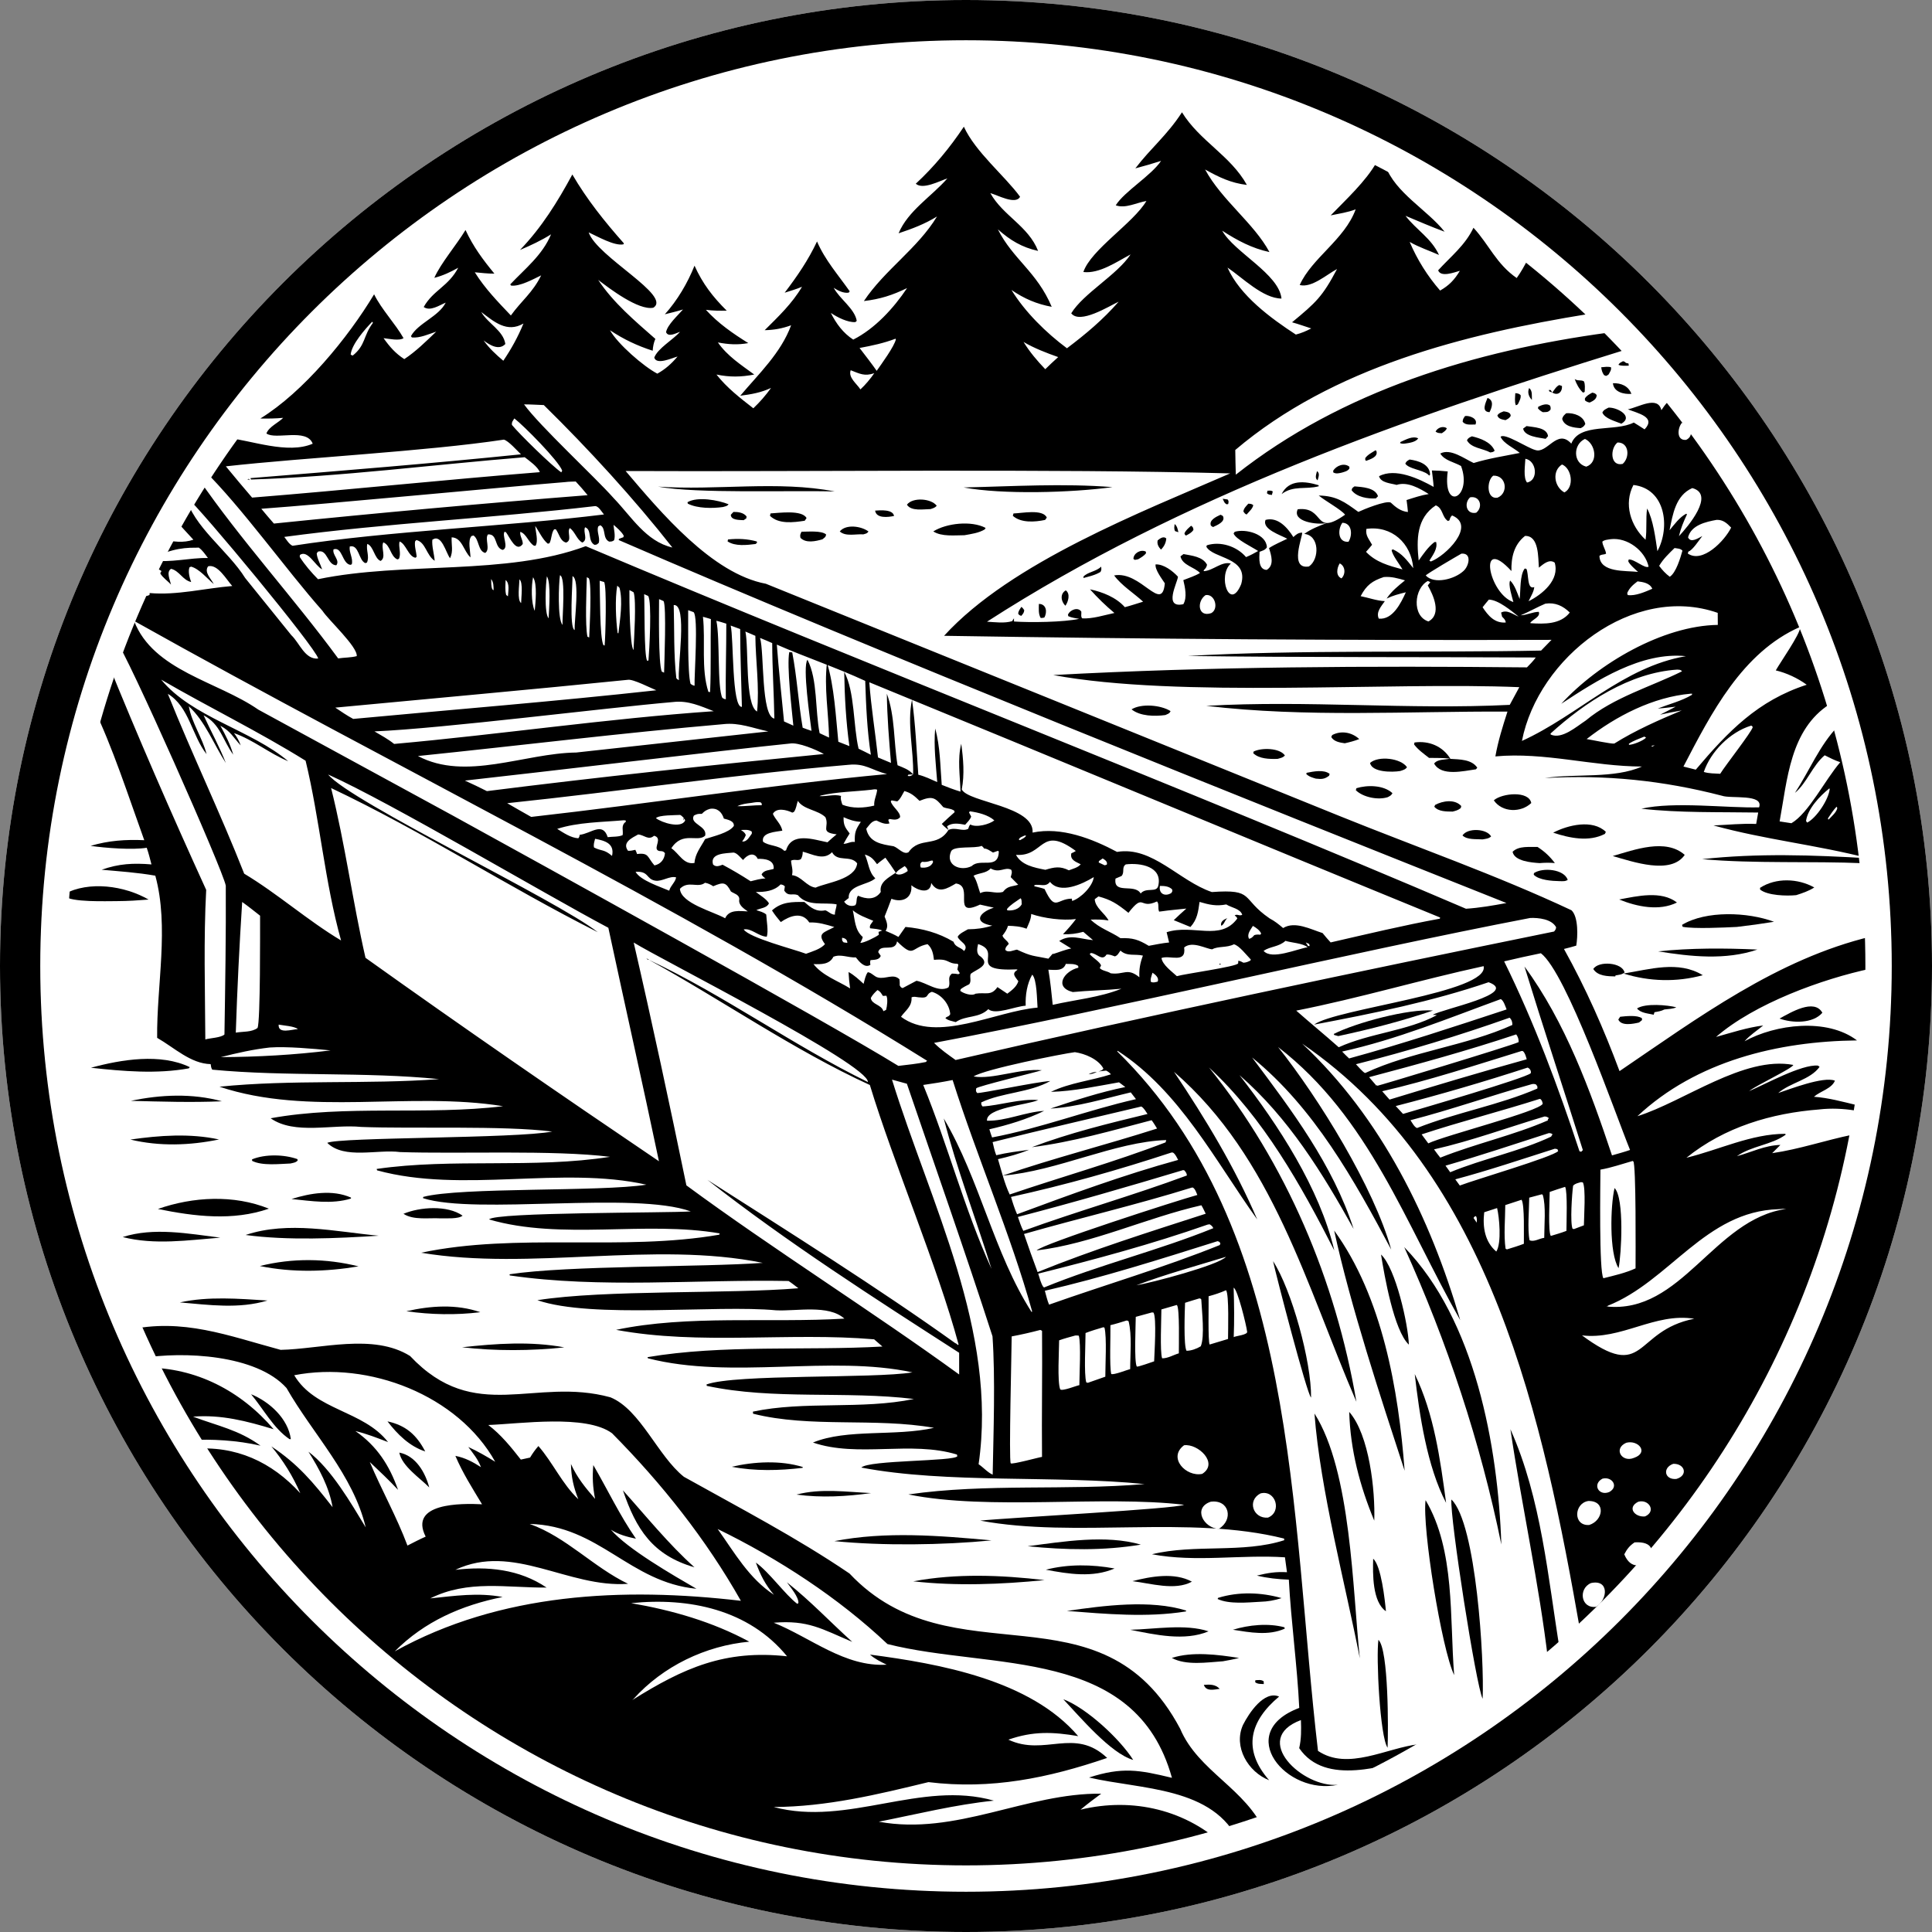 <?xml version="1.0" encoding="UTF-8"?>
<svg xmlns="http://www.w3.org/2000/svg" id="Layer_1" version="1.1" viewBox="0 0 200 200">
  <rect x="0" y="0" width="200" height="200" fill="#808080" stroke="none"/>
  <defs>
    <style>
      .st0 {
        fill: #fff;
      }
    </style>
  </defs>
  <path class="st0" d="M100,0C44.771,0,0,44.772,0,100s44.771,100,100,100,100-44.772,100-100S155.229,0,100,0h0Z"></path>
  <g>
    <path d="M96.176,2.52c65.18-3.487,117.062,63.86,96.934,125.931-16.029,55.235-79.845,86.215-132.617,62.29C-34.213,146.423-8.306,8.355,96.176,2.52ZM124.756,17.554c1.706,3.155,5.059,5.565,6.657,8.54-1.825-.394-3.333-1.206-4.892-2.213,1.227,2.225,5.883,4.474,6.138,7.026-1.919-.013-4.03-2.158-5.588-3.207,1.286,2.898,4.482,5.245,7.075,6.934.579-.149,1.065-.358,1.593-.635-.659-.213-1.319-.451-1.987-.635,2.493-2.061,3.148-2.655,4.659-5.515-1.057.56-2.635,1.984-3.866,1.655,1.267-2.81,4.653-4.704,5.794-7.834-.834.324-1.716.442-2.587.627,1.537-1.591,3.667-3.556,4.738-5.481C102.842-5.128,49.084,8.265,23.36,45.293c2.663.288,6.423,1.759,9.012.639-.628-1.655-3.852-.362-4.793-1.061.268-.725,1.294-1.122,1.796-1.678l-.046.06c-.798.076-1.576.086-2.377.071,4.467-2.752,9.062-8.337,11.775-12.857.797,1.606,2.183,3.019,3.047,4.539-.445.307-1.547.055-2.068,0,.63.885,1.225,1.573,2.147,2.169,1.189-.782,2.278-1.858,3.303-2.845-.772.261-1.7.683-2.518.603l-.098-.135c.728-1.339,2.879-2.029,3.602-3.471-.655.271-1.605.934-2.28.454.979-1.746,2.546-2.115,3.573-4.064-.807.452-1.575.814-2.474,1.044.663-1.507,2.293-3.399,3.229-4.951.801,1.724,1.791,3.059,2.991,4.517-.677.006-1.357-.079-2.03-.141,1.039,1.668,2.387,3.056,3.735,4.471,1.096-1.527,2.262-2.361,3.136-4.151-.805.386-2.21,1.168-3.115,1.057l-.087-.124c1.516-1.609,3.343-3.035,4.225-5.181-1.021.641-2.106,1.147-3.214,1.617,2.238-2.32,3.896-4.995,5.418-7.812,1.511,2.593,3.352,4.888,5.337,7.129l-.047.1c-.921.201-2.734-.841-3.599-1.237.85,2.526,8.686,6.575,6.686,7.801-1.536.295-4.519-1.98-5.702-2.88,1.555,2.353,3.818,4.26,5.919,6.105-.177.408-.245.783-.277,1.226-1.623-.524-3.005-1.181-4.417-2.118.782,1.41,3.48,3.754,4.899,4.492.855-.479,1.462-1.033,2.092-1.774-.556.148-2.173.912-2.411.112.366-.97,1.97-1.861,2.669-2.673-.398.135-1.222.608-1.448.039.138-.766,1.244-1.755,1.754-2.349-.614.198-1.254.339-1.88.5,1.298-1.439,2.355-3.237,3.073-5.033.845,1.874,1.883,3.215,3.331,4.655-.728.013-1.431.014-2.153-.086,1.27,1.4,2.795,2.453,4.388,3.446-1.103.201-2.052.14-3.148-.069.977,1.409,2.405,2.321,3.764,3.324-1.371.266-2.543.28-3.911,0,1.082,1.376,2.444,2.425,3.817,3.493.683-.653,1.284-1.337,1.833-2.107-1.049.49-2.042.66-3.185.807,1.921-2.279,4.202-4.416,5.263-7.292-.938.336-1.742.484-2.737.507,1.434-1.427,2.826-2.739,3.865-4.494-.582.246-1.193.423-1.795.614,1.309-1.723,2.424-3.341,3.35-5.305.816,1.916,2.213,3.491,3.385,5.163l-.109.136c-.517.087-1.139-.218-1.551-.509.584,1.136,2.171,2.157,2.386,3.427l-.14.131c-.797.055-1.894-.512-2.542-.949.55,1.1,1.275,2.087,2.319,2.761,2.243-1.127,4.202-3.273,5.573-5.334-1.543.747-2.774,1.14-4.471,1.344,2.158-3.234,5.566-5.442,7.569-8.756-1.28.789-2.56,1.268-3.977,1.741.979-2.338,3.421-3.818,5.051-5.683-.819.271-2.546,1.199-3.27.551,1.9-1.758,3.538-3.747,4.977-5.903,1.184,2.615,4.264,5.113,5.817,7.251-.449.883-2.359-.194-3.075-.37,1.305,2.336,3.932,3.401,4.942,5.979-1.676-.37-2.889-1.102-4.164-2.235,1.555,3.098,4.045,4.391,5.574,8.022-1.576-.294-2.843-.841-4.165-1.743,1.397,2.28,3.594,4.439,5.743,6.034,1.974-1.491,3.718-2.951,5.352-4.824-1,.468-4.019,2.371-4.91,1.203,1.275-2.074,4.72-3.95,6.146-6.094-1.433.758-3.23,2.019-4.89,1.822.779-2.317,5.179-5.067,6.527-7.355-1.002.171-2.194.817-3.175.447.925-1.461,3.631-3.033,4.695-4.598-.883.286-1.767.538-2.665.775,1.618-2.119,3.278-3.417,4.827-5.805,1.814,2.96,5.036,4.485,6.719,7.52-1.649-.198-2.892-.794-4.319-1.595ZM50.061,35.238c.545.784,1.309,1.492,2.042,2.107.84-1.243,1.514-2.466,2.087-3.854-1.708.992-3.032-.174-4.372-1.192.686,1.195,2.286,1.914,2.495,3.311-.66.71-1.643.098-2.251-.371ZM63.454,54.277l.055.038c.037.499.217,1.136.06,1.612-.18.137-.289.136-.511.142-.717-.354-.293-1.379-.92-1.696l-.219.134c-.168.54.207,1.108.071,1.679-.198.182-.191.206-.455.214-.737-.425-.225-1.555-.967-1.818-.246.464.35,1.288-.287,1.583-.583-.308-.746-1.124-1.294-1.498-.329.392.282,1.275-.387,1.501-.629-.16-.704-.914-1.068-1.382l.03-.006-.204.023c-.293.391-.241.986-.477,1.435l-.17.045c-.509-.384-.934-1.298-1.302-1.84.024.569.346,1.567.025,2.058l-.164-.015c-.588-.358-.76-1.213-1.411-1.431-.071.447.271.793.256,1.261-.683.945-1.356-.719-1.739-1.223l-.186-.054.075-.032c-.38.346.473,1.695-.225,1.921-.907-.238-.49-1.682-1.526-1.605-.354.441.274,1.534-.281,1.916-.768-.182-.617-1.393-1.216-1.805l-.213.059c-.401.463-.108,1.59-.099,2.21-.713-.648-.86-2.049-1.95-2.078-.042.783.192,1.414-.165,2.165-.442-.577-.871-2.573-1.835-1.916-.069.659.195,1.489.242,2.176-.86-.549-.927-1.931-1.899-2.144l-.129.14c-.083.502.127,1.073.162,1.586l-.112.105c-.735-.09-1.002-1.466-1.659-1.681-.135.573.195,1.22-.061,1.791l-.158.064c-.744-.317-.714-1.489-1.462-1.765-.273.569.342,1.564-.28,1.923-.65-.254-.717-1.518-1.375-1.765-.157.621.254,1.303-.039,1.933l-.166.057c-.704-.283-.653-1.974-1.614-1.719-.095.613.372,1.223.211,1.842l-.152.056c-.858-.139-.816-1.908-1.737-1.605-.157.584.703,1.127.287,1.65-.952-.024-.901-1.703-1.899-1.414l-.127.179c.027.528.392,1.131.557,1.657-.722-.372-1.486-2.06-2.303-1.492l-.012.208c.532.834,1.198,1.6,1.89,2.304,8.949-1.857,19.451-.336,27.717-3.421,28.886,12.221,62.22,25.158,91.121,37.534,1.406-.092,2.805-.335,4.189-.592-26.123-10.399-66.182-26.414-91.898-37.576l.027-.126.459-.168.034-.162c-.269-.459-.712-.824-1.114-1.168ZM19.79,60.253c-.894-.211-1.188-1.137-2.074-1.37-.537.304-.114,1.158-.013,1.635-.336-.38-.87-.725-1.108-1.155.058-.144.011-.109.093-.151l.01-.112c-1.176-.835-1.596.451-1.254,1.435-.336-.178-.692-.344-1.011-.55-.276.537-.561,1.07-.825,1.613.53.058,1.381.243,1.866-.002l.022-.204c2.841.25,5.709-.497,8.548-.729-.594-.647-1.503-2.298-2.496-2.041-.46.613.323,1.303.58,1.842-.665-.562-1.498-1.577-2.337-1.805l-.169.059c-.179.412.009,1.126.168,1.535ZM102.169,64.357c.833.048,1.82.191,2.622-.06.041-.107.103-.201.178-.287-.006.216-.007.107.004.328,1.649.119,5.17.074,6.741-.277-.389-.064-.758-.114-1.123-.27l-.037-.157c.195-.497,1.044-.844,1.385-.314.021.232-.075.514.089.692,1.048.069,2.302-.339,3.336-.557-.903-.754-1.746-1.571-2.528-2.45,1.31.283,2.702.828,3.609,1.85.634-.166,1.262-.378,1.89-.569-.962-.888-2.232-1.67-3.001-2.718,2.765-.518,4.961,3.971,5.248.816-.297-.459-1.035-1.41-.957-1.957.838-.043,1.774.683,2.318,1.274-.053.622-1.545,3.307.557,2.844.411-.702.172-1.744-.002-2.492.554-.226,1.218-.427,1.723-.738-.56-.609-1.815-.786-2.02-1.72l.317-.238c.855.168,1.984.257,2.434,1.104-.068.308-.149.366-.358.592l.039.073c.953-.055,1.818-1.04,2.783-.791-1.422,1.258-.118,5.035,1.071,2.133.805-2.804-2.932-2.617-3.606-3.873l.049-.146c1.416-.453,3.109.105,4.06,1.223.442-.186.839-.39,1.25-.633-.581-.392-2.331-1.215-2.54-1.818l.117-.168c1.125-.344,3.288.223,3.331,1.61-.205.298-.432.328-.762.461-.032.625-.145,1.837.742,1.873.815-.485.47-1.526.239-2.259.582-.383,1.264-.66,1.89-.968-.667-.368-2.65-.985-2.246-1.952,1.283-.333,2.272.809,2.877,1.78.275-.26.518-.465.912-.456.048.405-1.377,3.852.703,3.497,1.105-.752,1.1-3.231-.489-3.368.721-.517,1.479-.808,2.302-1.12-.904.202-3.596-.122-2.976-1.431,2.876-.328,1.575,2.905,4.904.562-.427-.542-2.035-1.409-2.729-1.985,1.849.036,2.678.666,4.101,1.696.503-.245,2.849-1.203,3.351-.968.501.469,1.035.912,1.782.978-.025-.413-.091-.827-.143-1.238.76-.243,1.503-.497,2.294-.622-.94-.589-2.194-1.317-3.323-.947-.589-.167-1.636-.204-1.819-.899,1.685-.898,4.149.261,5.654,1.108-.037-.567-.12-1.139-.185-1.703.553.005,1.091.043,1.641.1-.556,4.267,2.588,2.7,1.381-.56-.7-.402-1.726-.568-2.151-1.292,1.054-.568,2.484.537,3.458.98,1.542-.472,3.191-.727,4.771-1.042-.576-.501-1.68-.963-1.985-1.671.409-.438,2.797,1.165,3.574,1.36,1.249.46,2.271-2.278,3.744-.653.857-2.19,4.511-1.184,6.47-2.183.378.226.746.47,1.117.708,1.235-1.301-.729-1.664-1.733-2.078,1.068-.185,3.108-1.477,3.47.09.197-.299.397-.579.645-.839-1.369-1.872-2.846-3.659-4.365-5.416-22.756,7.048-45.942,15.159-66.091,28.152ZM161.618,72.859c3.819-4.17,10.515-8.09,16.209-8.169l-.009-1.246c-8.759-3.068-18.581,4.636-20.269,13.257,5.856-2.663,10.464-7.661,16.977-8.775-4.633-.469-9.222,2.507-12.908,4.932ZM24.222,75.89c.281.364.551.836.696,1.275-.785-.846-1.012-1.441-2.107-2.038.547.99,1.02,1.898,1.331,2.992-1.07-1.449-1.332-3.176-3.065-4.068.749,1.632,1.656,3.271,2.302,4.936-1.24-1.914-2.147-4.333-3.834-5.874.308,1.728,1.412,3.263,1.838,4.955-1.528-1.933-1.785-4.894-4.009-6.242,2.507,6.259,5.437,12.338,7.905,18.617,3.471,2.081,6.554,4.837,10.028,6.913-1.7-6.081-2.189-12.492-3.672-18.606-4.845-3.017-10.03-5.538-14.951-8.396,3.166,3.877,9.373,5.24,13.155,8.45-1.939-.797-3.622-2.22-5.618-2.913ZM94.525,80.168l-.491.022-.074.133c.282.045.331.014.565-.155.076-2.456-.65-5.243-.113-7.742.359,2.565.471,5.189.65,7.772.682.169,1.32.481,1.96.765-.139-1.828-.375-3.715-.213-5.544.525,1.84.526,3.923.678,5.828.643.261,1.28.501,1.944.702-.045-1.653-.331-3.327.076-4.955.215,1.571.355,3.163.054,4.727.669,1.35,7.536,1.715,7.332,4.469,2.967-.628,6.192.639,8.744,1.999,3.64-.622,6.416,3.007,9.814,4.156,4.487-.322,2.937.646,5.987,2.733.53.275.939.608,1.39.994,1.226-.756,2.862.137,4.085.518.261.337.551.651.835.969,3.737-.855,7.543-1.772,11.304-2.458l.027-.122c-19.699-8.058-39.383-16.278-59.088-24.351.188,2.593.617,5.195.899,7.783l1.347.564c-.207-2.391-.398-4.761-.431-7.163.853,2.298.702,4.997,1.109,7.406.58.244,1.208.443,1.61.949ZM185.812,82.081c1.502-2.29,2.545-4.931,4.466-6.913-.283-.76-.548-1.531-.853-2.283-4.128,2.643-4.399,7.841-5.199,12.147l1.222.188c1.789-1.047,3.504-4.529,5.056-6.315-.566-.189-1.082-.45-1.613-.718-1.27,1.076-1.836,2.863-3.079,3.894ZM98.185,85.919c-.242-.199-.484-.389-.691-.626.43-.415.87-.818,1.321-1.21l-.016-.147c-.349-.265-.773-.21-1.156-.385-.836-.99-1.107-1.191-2.455-.648-.517-.502-.858-.812-1.567-1.016-.197.326-.428.867-.741,1.072l-.585-.104-.082.109c.153.558.991,1.079.965,1.626-.256.349-.71.253-1.081.195l-.147.086.126.371c-.47.129-.923-.104-1.343-.303-.523.043-.746.492-1.06.85.298,1.442,1.61,1.613,2.823,1.812.498.166,1.031.911,1.553.622,1.17-1.679,2.943-.416,4.135-2.305.705-.339,1.443.202,2.045-.118.061-.174.093-.31.214-.451.616.358,1.99-.021,2.49-.42-.621-.567-1.708-.835-2.531-.94l-.09.111.224.433c-.118.329-.397.582-.624.846-.61-.112-1.35-.253-1.874.164l.146.376ZM105.143,88.432c.555,1.136,1.918,1.38,3.074,1.61.931-.279,1.52-.4,2.43.052.395-.151.963-.284,1.226-.625-.485-.25-1.129-.442-.969-1.135.167-.071.316-.138.465-.242-3.699-2.726-3.235.612-6.19.403l-.037-.063ZM61.878,96.498c-9.321-4.696-18.146-10.445-27.604-14.921,1.457,5.8,2.229,11.753,3.562,17.575,10.024,7.162,20.18,14.16,30.378,21.06-1.693-8.064-3.511-16.109-5.238-24.168-6.663-3.532-22.454-12.921-29.01-15.868,2.331,2.844,23.691,13,27.913,16.322ZM67.176,99.363c7.803,3.673,14.955,8.883,22.668,12.65.114-1.807-21.402-12.675-24.245-14.443,1.927,8.355,3.722,16.741,5.456,25.138,8.875,6.542,19.319,13.097,28.237,19.579l-.002-2.249c-8.835-5.686-17.8-11.428-26.053-17.898,8.203,5.237,17.784,11.262,25.702,16.939l-.021-.047.249.2.066-.049c-2.168-8.067-6.749-18.836-9.185-26.863-7.891-3.617-15.282-8.783-22.872-12.957ZM148.319,105.058c.914-.604,9.035-2.195,5.779-3.378-5.86,1.998-11.979,3.236-18.062,4.386,2.236-1.656,18.186-3.325,17.547-6.051-6.485,1.405-12.899,3.326-19.398,4.604,1.452,1.281,2.952,2.505,4.399,3.792,3.236-1.473,7.086-1.673,10.161-3.324-.151-.022-.271-.034-.425-.029ZM132.315,108.401c4.237,5.32,9.929,14.553,11.703,20.956-3.825-7.198-7.99-14.68-14.401-19.886,4.128,5.504,8.359,11.106,10.508,17.746-3.23-5.806-6.749-11.519-11.815-15.917,4.024,5.151,8.313,11.744,9.816,18.146-3.442-6.759-7.336-13.731-12.971-18.94,8.012,9.934,13.123,22.064,15.259,34.608-5.171-11.988-8.628-25.285-18.882-34.162,3.247,4.842,6.319,9.921,8.614,15.284-4.356-6.081-8.013-13.287-14.453-17.459l-.036.066c18.862,18.516,17.905,47.975,20.78,72.407,3.095,2.091,7.101-.312,10.435-.692,3.948.666,10.481-6.352,13.395-8.599-.928-7.957-2.743-16.095-3.909-24.006,3.217,7.212,3.878,15.335,5.139,23.036.678-.668,1.348-1.377,2.125-1.932-3.858-22.044-9.185-47.557-28.821-61.02,8.178,7.644,13.264,18.016,16.36,28.621-5.651-9.962-9.409-20.984-18.844-28.259ZM113.722,110.911c.232-.082.367-.077.503-.293-.517-.97-1.904-1.545-2.952-1.698-1.265.158-9.353,1.763-10.483,2.514,1.946.348,4.822-.861,7.063-.644-.782.251-6.606,1.646-6.794,1.871-.033.268-.069.278.094.486.347.07,6.171-1.163,7.576-1.241-2.151,1.217-5.012,1.187-7.148,2.215,0,.231-.009.24.134.419,1.76-.103,3.921-.826,5.767-.66-1.16.512-5.419.79-5.31,2.135,1.947.053,3.939-.904,5.917-1.016-1.723.851-3.796,1.477-5.67,1.904.092.279.172.575.281.846,5.067-.961,9.873-2.827,14.896-3.966l-.541-.699c-2.698.636-5.542,1.517-8.314,1.677,2.55-.859,5.109-1.692,7.75-2.231l-.649-.489c-2.324.407-4.682.922-7.046.988,1.928-.944,4.222-1.17,6.211-1.817-.16-.176-.285-.274-.496-.383l-.791.084ZM181.09,112.937l-.11.054c1.72-.721,5.499-2.829,7.21-2.681l.175.128c-.977,1.356-3.016,1.613-4.285,2.712,1.161-.385,4.686-1.755,5.87-1.279-.331.831-1.517,1.084-2.172,1.666,1.503.105,2.965.513,4.425.863,1.541-4.992,1.344-9.045,1.501-14.137-5.081,1.076-12.076,3.621-16.06,7.082,1.605-.447,3.225-.978,4.881-1.188-.649.54-1.372.997-1.931,1.634,3.19-1.759,8.533-2.451,11.641-.088-8.176.093-16.615,2.125-22.732,7.847,4.853-1.529,11.027-6.281,16.139-5.309-.097.366-3.843,2.109-4.551,2.696ZM95.572,112.315c2.564,6.252,4.267,12.884,7.072,19.041-1.579-5.076-3.604-10.372-4.946-15.573,3.718,6.279,5.191,13.953,9.092,20.037l.06-.054c-2.219-7.978-5.714-15.995-8.234-23.961-1.013.201-2.023.365-3.044.51ZM102.653,131.452c.094.167.18.504.278.668-.098-.165-.184-.502-.278-.668ZM102.934,132.217c.1.165.187.5.281.668-.094-.168-.181-.503-.281-.668ZM117.72,133.023l-.09.031c1.581-.258,8.514-2.089,9.283-2.948-2.942.901-6.34,1.829-9.194,2.917ZM103.329,133.269l.023.262.152.12-.152-.12-.023-.262ZM103.515,133.747l.023.262.157.12-.157-.12-.023-.262ZM103.705,134.226l.023.261.16.12-.16-.12-.023-.261ZM163.674,138.171c6.785,5.046,5.356-.405,11.712-1.655-4.108-.657-7.526,2.23-11.673,1.717l-.039-.062ZM48.48,149.794c.957.434,1.895.978,2.786,1.53-3.85-6.895-13.079-10.465-20.808-8.96,2.174,3.666,7.148,3.626,9.715,6.923-1.111-.43-2.222-.868-3.384-1.146,2.232,1.546,3.534,3.564,4.416,6.086-.939-1.013-1.926-1.93-2.924-2.881,1.23,2.92,2.788,5.675,3.899,8.65.624-.313,1.246-.646,1.885-.925-1.775-3.497,3.674-3.458,5.836-3.349-1.002-1.666-1.993-3.212-2.76-5.011,1.009.195,1.835.641,2.687,1.191l-.044-.034c-.284-.778-.811-1.422-1.306-2.074ZM28.097,149.734c2.763,1.837,4.334,3.731,6.332,6.288-.355-2.074-1.389-3.981-2.498-5.743,2.358,1.78,4.414,5.337,5.927,7.834-1.288-5.435-5.473-9.66-8.199-14.427-3.114-3.474-10.72-3.81-15.021-3.09l.389.979c5.242-.026,9.917,2.413,13.302,6.379-2.777-.841-5.415-1.534-8.344-1.303,2.53.955,4.727,1.359,6.983,3.003-2.464-.561-4.934-.69-7.451-.585.111.319.28.624.43.927,4.433-.397,8.214,1.353,11.139,4.584-.755-1.749-1.766-3.387-2.991-4.847ZM63.239,158.352c1.719,2,6.406,4.693,8.856,6.116-6.925-.66-10.058-6.533-17.263-6.711,3.823,1.374,6.557,4.451,10.185,6.2-6.215.447-11.903-4.276-17.878-1.448,3.3-.389,6.623-.076,9.441,1.836-4.177.031-8.113-.834-12.038,1.12,2.554-.262,4.925-.624,7.489-.143-4.238.848-8.082,2.526-11.166,5.627,10.94-6.075,23.643-6.657,35.831-5.234-3.598-6.364-8.181-12.139-13.338-17.345-2.682-1.98-9.52-.975-12.811-.854,1.293.969,2.379,2.313,3.37,3.581l.957-.209c.261-.436.524-.809.861-1.193,1.508,1.725,2.444,3.905,4.132,5.507-.496-1.268-.731-2.282-.762-3.648.641,1.417,1.489,2.444,2.497,3.609-.237-1.226-.294-2.253-.182-3.499,1.474,2.531,2.732,5.204,4.412,7.623-.905-.189-1.822-.432-2.595-.936ZM65.584,175.876c-.034.033-.108.096-.146.124,5.361-3.361,9.63-5.238,16.037-4.541-3.953-4.84-10.156-6.119-16.141-5.501,4.254.732,8.421,1.927,12.234,3.987-4.539.422-8.933,2.538-11.985,5.93ZM143.426,17.162c.985,2.775,4.332,4.57,6.119,6.824-1.366-.499-2.705-1.084-4.047-1.645,1.127,1.47,2.661,2.302,3.467,4.051-.983-.438-2.113-.811-3.037-1.349.777,1.83,1.845,3.536,3.152,5.035.936-.533,1.494-1.121,2.045-2.044-.575.158-1.98.705-2.248-.052,1.308-1.435,2.801-2.592,3.657-4.405,1.617,1.756,2.357,3.737,4.475,5.205.45-.622.81-1.288,1.177-1.96-2.156-2.16-11.842-8.508-14.76-9.661ZM164.461,32.499c-12.841,2.083-26.486,5.513-36.586,14.083.017.851.023,1.705.055,2.556,11.025-8.706,24.793-12.839,38.552-14.703-.463-.507-1.356-1.81-2.02-1.936ZM38.526,33.307c-.732.767-2.104,2.304-2.226,3.392.173.104.094.083.223.103,1.348-1.079,1.07-2.057,2.086-3.382l-.084-.113ZM92.702,35.063c-1.223.466-2.439.72-3.72.959.404.521,1.417,1.836,1.772,2.367.491-.699,1.842-2.55,1.988-3.266l-.04-.06ZM105.957,35.401c.653,1.051,1.391,1.928,2.249,2.819.316-.311,1.007-.971,1.337-1.255-1.23-.436-2.462-.909-3.587-1.564ZM88.063,38.326c-.278.754.634,1.401,1.008,1.985.511-.469,1.042-1.108,1.431-1.675-1.015.338-1.48.06-2.439-.31ZM54.248,41.86c1.628,2.25,7.336,7.513,9.278,9.708,1.838,1.905,3.337,4.479,6.078,5.109-3.976-5.062-8.674-10.193-13.31-14.745-.68-.024-1.366-.071-2.046-.071ZM53.247,43.316c-.16.261-.29.364-.25.674.778.957,4.12,4.226,5.108,4.909l.094-.181c-.396-1.046-3.972-4.646-4.952-5.403ZM174.104,43.773c-.459.555-.575,1.862.444,1.762.919-.419.477-1.718-.444-1.762ZM52.159,45.511c-8.1,1.22-20.566,1.848-28.778,2.764.893,1.089,1.798,2.168,2.715,3.237,9.925-.794,19.88-1.847,29.786-2.634-.216-.569-1.083-1.171-1.564-1.546-9.468.764-18.995,2.017-28.477,2.313l-.049.054-.098-.074h-.119s.173-.052.173-.052l.067.07h.16s-.039-.149-.039-.149c9.243-.746,18.758-1.515,27.993-2.462-.391-.373-1.294-1.407-1.77-1.521ZM164.075,45.437c-1.244.561-1.256,2.521.133,2.872,1.29-.438.956-2.384-.133-2.872ZM167.448,45.805c-.782.599-.786,2.508.527,2.22.761-.654.685-2.234-.527-2.22ZM157.907,47.492c-.026.638-.241,1.973.172,2.458,1.2-.219,1.008-2.251-.172-2.458ZM161.699,48.083c-1.072.683-.8,2.329.246,2.892,1.04-.527.782-2.485-.246-2.892ZM21.042,48.592l-.56.87c4.422,6.435,9.88,12.375,14.525,18.697.633-.099,1.303-.072,1.923-.237.103-.962-2.925-3.732-3.546-4.687-3.796-4.283-8.327-10.688-12.342-14.643ZM64.762,48.755c3.638,4.281,8.945,10.631,14.522,11.676,5.934,2.393,52.254,21.154,59.377,24.038,7.957,3.217,16.295,6.132,24.022,9.763.725.694.65,2.74.491,3.66-.422.119-.844.248-1.272.344,2.261,4.06,4.132,8.292,5.752,12.647,8.14-5.53,16.337-11.615,26.065-13.941-.207-2.528-.499-5.049-.71-7.577-5.543-.243-11.316.06-16.805-.427,5.741-.63,11.499-.428,17.245-.087-5.502-1.41-10.673-1.918-16.071-3.402,1.473-.057,2.947-.222,4.421-.155.071-.393.144-.787.21-1.181-4.014-.065-8.124.051-12.095-.397,3.423-.775,8.862-.05,12.188-.141.5-1.424-2.941-.869-3.851-1.203-6.107-1.581-12.008-2.187-18.319-1.83,3.172-.483,7.2.084,10.039-1.192-5.046-.007-10.079-1.519-15.17-1.048.281-1.595.756-3.101,1.252-4.639-10.414-.048-20.806.632-31.176-.595,10.438-.602,20.963.419,31.412-.102l.991-1.831c-13.424-.565-35.265,1.152-48.249-1.255,16.322-.889,32.683-.952,49.04-.794.325-.329.638-.649.912-1.024-11.632-.061-24.401,0-36.008-.157,11.193-.656,25.334-.33,36.559-.558l1.08-1.111c-20.962.062-41.922-.077-62.882-.419,6.937-7.611,20.594-12.874,29.616-16.812-18.281-.503-44.307-.158-62.588-.247ZM154.577,49.241c-.702.527-.701,2.481.443,2.28,1.178-.479.915-2.341-.443-2.28ZM58.53,49.904c-7.001.568-24.742,2.279-31.479,2.763.431.513.855,1.035,1.303,1.532,10.806-1.107,21.643-2.088,32.476-2.938-.392-.492-.802-.956-1.232-1.416-.35.017-.722.009-1.069.059ZM169.092,50.205c-1.022,1.961-.297,4.233,1.256,5.67.162-1.077.006-2.161.16-3.235.64,1.167.867,3.109,1.067,4.418,1.347-2.492.845-6.468-2.483-6.853ZM175.183,50.526c-1.72.756-2.018,2.714-2.353,4.363.489-.583,1.04-1.357,1.729-1.711l.076.072c-.35.743-.646,1.452-.832,2.255.918-.982,3.786-4.335,1.379-4.98ZM19.232,51.367c.709,3.103,4.383,5.634,6.147,8.466,0,0,4.773,5.914,4.773,5.914.874.825,1.406,2.553,2.792,2.425-.274-1.146-12.121-15.467-13.712-16.805ZM152.186,51.483c-.663.604-.393,1.805.632,1.593.742-.604.387-1.783-.632-1.593ZM61.599,52.392c-10.698,1.256-21.493,1.752-32.17,3.189.237.302.505.77.858.918,10.053-1.56,22.15-1.992,32.236-3.242-.221-.249-.569-.888-.925-.865ZM148.634,52.313c-2.004,1.312-2.004,3.553-1.773,5.713.497-.7.945-1.373,1.627-1.907l.178-.015c.183.693-.349,1.371-.695,1.932l.145.092c1.497-.546,4.746-3.712,2.205-4.77-.181.145-.208.297-.278.51l-.155.067c-.636-.419-.491-1.317-1.255-1.622ZM18.022,53.65c-.45.686-.82,1.394-1.154,2.143,1.027.322,2.146.42,3.151.078-.67-.735-1.359-1.459-1.997-2.222ZM177.711,53.815c-1.118.203-2.637.54-2.964,1.808.265.634,1.063.079,1.474-.131-.294.372-1.025,1.498-1.435,1.602l-.068.203c1.517,1.066,3.819-1.309,4.489-2.681-.436-.453-.83-.822-1.496-.8ZM138.963,54.117c-.504.673-.484,2.068.633,1.966.433-.68.379-1.935-.633-1.966ZM141.448,54.75c-.113.707.279,1.061.589,1.646-.206.246-.408.496-.627.73,1.031,1.087,2.364,1.435,3.774,1.82-.283-.51-1.069-1.487-1.122-2.012l.14-.064c.977.459,1.424,1.116,2.098,1.943-.213-2.58-2.216-4.432-4.853-4.063ZM157.874,55.477c-1.15.901-1.447,2.23-1.412,3.638-3.522-3.836-2.372,2.347.203,3.212-.121-.487-.566-1.81-.333-2.228.477.464.739,1.297.978,1.909.12-.894,0-2.454.528-3.155l.172.035c.262.495.04,2.201.816,1.886-.038.479-.386,1.031-.591,1.467,1.427-.71,3.238-2.21,2.707-3.995-.567-.421-1.197.172-1.637.516-.088-1.005.035-3.322-1.431-3.283ZM166.738,55.816c-.286.049-.644.058-.866.257.034.445.333.808.388,1.241-.256.144-.439.031-.687.232.041,1.763,2.737,1.512,3.997,1.658-.238-.214-.908-.797-1.013-1.105l.046-.178c.581-.063,1.687.988,2.061.739-.361-1.655-2.198-3.05-3.925-2.845ZM173.928,56.321h.116-.116ZM20.257,56.699c-1.466-.042-3.371.336-4.51,1.294,1.843.307,3.885-.27,5.778-.229-.288-.38-.556-.803-.951-1.077l-.317.011ZM173.349,56.732c-.605.598-1.156,1.106-1.593,1.845.324.438.659.803,1.098,1.129.648-.411,1.102-1.955,1.312-2.702-.199-.231-.52-.22-.816-.272ZM151.283,57.314c-.455.253-3.569,2.077-3.69,2.259.872.95,2.991.377,3.878-.442.587-.474.948-1.922-.188-1.817ZM138.687,58.322c-.292.469-.442,1.276.18,1.552.454-.432.412-1.268-.18-1.552ZM124.382,59.19h.117-.117ZM57.966,59.551c-.126.877-.268,4.55.265,5.133-.037-.704.359-4.984-.265-5.133ZM56.613,59.661c-.119.745-.29,3.825.178,4.348.046-.909.265-3.671-.178-4.348ZM59.265,59.643c.02.78-.358,5.346.22,5.582-.042-.973.575-5.266-.22-5.582ZM143.252,59.735c-1.196.395-1.8.839-2.398,1.98.82.16,1.674.478,2.503.514-.372.543-.934,1.126-.627,1.81,1.43.153,2.293-1.6,2.802-2.725-.69.166-1.345.339-1.988.649.511-.768,1.194-1.306,1.901-1.884-.749-.214-1.405-.409-2.194-.344ZM55.182,59.753c-.182.892-.21,2.654.174,3.482.073-.833.29-2.787-.174-3.482ZM60.748,59.748c-.038,1.403-.191,4.979.063,6.159l.182.087c.042-1.008.284-5.442-.031-6.124l-.214-.122ZM50.842,59.939c.014.338-.013.746.118,1.06l.139.105c-.015-.436.014-.797-.257-1.165ZM53.772,59.974c0,.525-.26,2.156.175,2.453-.004-.481.235-2.126-.175-2.453ZM52.342,60.043c-.014.509-.074,1.05.057,1.545l.181.144c.029-.506.211-1.338-.239-1.689ZM62.078,60.118c.039,1.208-.005,5.908.389,6.673l.125.031c.083-.848.241-6.163-.058-6.573-.152-.046-.302-.093-.456-.131ZM147.808,60.144c-1.423.753-1.672,3.631.062,4.188,1.395-.741.526-2.698-.067-3.73.095-.11.18-.224.259-.346l-.254-.112ZM169.519,60.181c-.467.356-.836.666-1.071,1.214l.05.205c.796.122,1.842-.346,2.547-.651-.254-.593-.956-.699-1.527-.768ZM63.896,60.631c-.242,1.37-.143,3.517.04,4.902l.081.026c.165-1.407.479-3.343.116-4.709l-.237-.22ZM65.157,61.09c-.016.844.029,5.785.424,6.198.057-1.156.31-5.06.015-5.967-.149-.093-.274-.164-.438-.231ZM66.683,61.505c.06,1.178-.022,6.294.305,6.898l.141-.025c.089-1.025.374-6.107-.033-6.685l-.413-.187ZM124.8,61.605c-.934.646-.797,2.336.587,1.866.823-.438.377-2.032-.587-1.866ZM68.227,62.026c-.002,1.239-.086,6.63.278,7.497l.241.111c.021-.986.259-6.942-.057-7.41-.153-.068-.305-.142-.462-.198ZM154.127,62.071c-.218.261-.443.519-.648.791.576.879,1.251,1.671,2.398,1.58-.039-.285-.186-.405-.379-.598l-.104-.429c.617-.338,1.245.195,1.815.418-.76-.601-2.085-1.733-3.083-1.762ZM159.98,62.489c-.873.367-1.687.847-2.561,1.207.656-.025,1.234-.348,1.874-.359.196.525-.606.767-.876,1.129l.018.047c1.421.091,3.107.138,4.068-1.103-.709-.695-1.509-1.067-2.524-.92ZM69.743,62.634c.073,2.516-.013,5.081.269,7.575.177.167.082.108.275.19-.196-1.264.93-7.906-.544-7.765ZM157.276,62.825h.081-.081ZM71.239,63.165c.017,1.615-.083,6.439.245,7.62.147.114.236.165.418.203-.043-1.076.413-7.164-.105-7.62l-.558-.202ZM72.769,63.85c.275,2.532-.209,5.389.564,7.772l.176.019c.11-2.519.028-5.036.08-7.555-.272-.079-.545-.169-.819-.236ZM13.876,64.274c2.001,5.176,8.62,6.244,12.864,9.186,0,0,20.179,10.992,20.179,10.992,8.131,4.47,38.674,21.312,46.079,25.888.944-.116,1.904-.203,2.836-.4l.142-.129c-26.284-16.402-55.019-30.352-82.099-45.537ZM74.157,64.264c.391,1.767.076,6.901.622,7.981.135.078.199.131.358.138-.04-2.607.056-5.214.05-7.822-.34-.102-.683-.222-1.03-.296ZM75.639,64.758c.321,1.29.098,8.529,1.163,8.417-.06-2.681-.178-5.376-.18-8.056l-.983-.361ZM186.339,64.899c-5.989,2.637-9.195,8.935-12.07,14.455l1.277.321c3.364-3.97,6.422-7.149,11.484-8.79-.913-.676-2.096-1.226-3.202-1.486.519-.916,2.469-3.673,2.54-4.465l-.029-.034ZM77.163,65.38c.364,1.655-.072,7.586,1.208,8.278.26-2.56-.155-5.261-.177-7.837-.343-.148-.684-.302-1.031-.441ZM78.681,66.038c.444,1.494.087,8.095,1.481,8.351-.045-2.606-.216-5.21-.223-7.817-.417-.179-.834-.373-1.258-.534ZM11.955,66.193l-.913,2.093c3.179,7.877,6.771,16.1,10.303,23.836-.275,5.129-.116,10.342-.09,15.479.472-.143,1.625-.173,1.98-.513.079-5.036.168-10.411.138-15.403-.272-1.582-10.223-24.033-11.418-25.492ZM80.417,66.729c.196,2.653.493,5.305.746,7.954l.964.435c-.156-1.646-.697-6.189-.422-7.616l.307.037c.496,2.567.638,5.205,1.079,7.792.303.109.608.234.916.325-.139-1.173-.955-6.664-.418-7.357,1.067,2.038.783,5.264,1.258,7.6l.977.455c-.05-2.583-.524-5.169-.215-7.749.748,2.396.922,5.646,1.176,8.181l1.144.449c-.35-2.511-.497-5.145-.535-7.679,1.101,2.006.929,5.616,1.487,7.95.424.208.852.41,1.271.628-.395-2.548-.497-5.078-.584-7.648-2.993-1.391-6.133-2.427-9.151-3.756ZM173.622,69.318c-4.912.318-9.567,3.393-13.113,6.618l.025.108c1.161.515,2.661-.827,3.621-1.454,2.876-2.402,6.823-3.527,9.966-5.096-.154-.193-.262-.15-.499-.176ZM64.988,70.374c-10.082,1.024-20.198,1.921-30.28,2.879.609.406,1.211.824,1.857,1.169,10.409-.975,21.004-1.822,31.377-2.965-.56-.22-2.432-1.191-2.954-1.083ZM175.027,71.81c-3.902.342-7.716,2.304-10.779,4.697.516.079,2.511.511,2.861.467,2.185-1.369,4.612-2.437,6.988-3.43-.752.125-1.5.272-2.243.441.538-.275,1.082-.541,1.612-.829-.614.069-1.232.155-1.849.189,1.133-.445,2.484-.784,3.518-1.408l.045-.118-.153-.01ZM69.73,72.669c-7.352.636-23.83,2.739-30.965,3.045.694.407,1.407.794,2.036,1.298,11.033-.99,22.034-2.623,33.085-3.389-1.373-.531-2.64-1.125-4.155-.955ZM9.591,73.069c-6.757,20.986-5.494,44.538,3.587,64.629,5.724-1.303,10.469.587,15.875,2.039,4.162-.083,9.58-1.746,13.397.635,6.728,7.145,12.879,2.119,20.746,4.278,3.107,1.279,4.882,6.057,7.599,8.226,5.777,3.228,11.637,6.273,17.144,10.012,10.653,11.302,26.031.635,34.232,16.071,1.865,4.423,6.86,6.212,8.791,10.732,5.159-1.639,11.497-4.851,16.07-7.759-3.789.806-9.827,3.019-12.538-.963.225-.982.212-1.905.178-2.907-5.268,1.958.241,7.053,3.836,6.696-5.34,1.162-10.826-5.398-4.009-7.955-.212-4.432-.843-8.846-1.078-13.278-1.137-.042-2.204-.154-3.311-.42,1.114-.273,1.974-.418,3.118-.349l-.21-1.543c-4.59-.302-9.229.541-13.768-.317,4.456-1.076,9.413-.075,13.693-1.453l-.013-.171c-9.845-2.47-21.584-.023-31.455-1.857,2.664-.286,20.32-1.22,21.092-1.642-8.48-1.001-20.138.621-28.533-1.068,8.085-1.164,16.339-.382,24.448-1.075-9.195-.93-20.491-.021-29.317-1.708.774-.788,9.666-.628,9.939-1.178l-.043-.17c-4.746-1.457-10.282.349-14.902-1.243,3.505-1.448,8.545-.612,12.529-1.522-6.128-1.079-12.808.032-18.729-1.463l-.018-.213c5.325-1.133,11.274-.186,16.67-1.31-7.077-.859-14.539.124-21.446-1.358l-.024-.148c3.037-1.097,17.292-.584,21.313-1.248-8.461-1.829-18.708.768-27.379-1.457l-.044-.118c7.729-1.317,16.404-.656,24.319-1.1l-.86-.747c-8.828-.755-18.068.627-26.712-.981,7.396-1.566,15.955-.698,23.634-1.162-1.663-1.483-4.945-.75-7.078-.861-6.212-.59-19.028.904-24.705-1.047,6.97-1.102,19.83-.629,27.018-1.236-.334-.254-.665-.524-1.017-.752-9.555-.176-19.446.795-28.858-.575l-.024-.119c6.057-.925,19.896-.723,26.213-1.182-11.301-2.299-24.003.849-35.36-1.049,9.892-2.101,20.838-.129,30.857-1.868l.043-.133c-7.701-1.335-16.385.739-23.869-1.444.517-.767,18.667-.663,20.876-.832-5.838-2.119-22.236.384-27.712-1.37l.015-.131c3.841-1.031,18.46-.515,23.101-1.267-8.79-1.97-19.044.93-27.874-1.482l-.047-.147c7.836-1.14,16.26-.013,24.158-1.255-5.855-.735-15.716-.281-21.726-.492-2.345-.311-5.776.784-7.546-.955,1.257-.601,19.523-.433,23.286-1.17-5.086-.64-14.528-.27-19.767-.477-2.958-.305-6.905.845-9.379-.897,7.726-1.415,16.159-.29,24.061-1.25-9.648-1.558-20.091,1.074-29.359-2.018,7.523-.762,15.183-.225,22.734-.785-7.73-.779-15.785-.244-23.482-.979-.12-.193-.132-.352-.163-.573-2.066-.046-3.752-1.696-5.54-2.722-.057-5.478,1.261-11.472-.189-16.786-1.869-.328-3.671-.445-5.555-.615,1.788-.632,3.274-.705,5.156-.551-.151-.578-.292-1.16-.491-1.724-1.478.243-4.307.023-5.81-.196,1.844-.55,3.637-.675,5.556-.587-1.616-4.475-3.283-9.675-5.345-13.908ZM74.885,74.964c-10.539.914-21.106,2.219-31.62,3.3,4.964,2.627,11.017-.298,16.385-.363,0,0,19.888-2.185,19.888-2.185-1.614-.332-2.981-.936-4.653-.753ZM181.256,75.123c-2.167.671-4.162,2.676-4.88,4.788.539.173,1.134.152,1.698.191.572-.922,3.233-4.295,3.369-4.83l-.087-.131-.1-.018ZM170.216,76.253c-.538.22-1.105.413-1.591.736l.004.114c.437-.001,1.54-.451,1.772-.752l-.185-.098ZM81.758,76.973c-6.447.65-26.871,3.094-33.631,3.833.765.352,1.528.705,2.277,1.091,11.596-1.464,23.242-2.701,34.88-3.843-.792-.443-2.653-1.241-3.526-1.081ZM182.146,76.981h.087-.087ZM171.078,77.181l-.16.09.157.008.22-.125-.217.027ZM182.074,77.218l.054.05-.054-.05ZM87.848,79.172c-11.802,1.01-23.561,2.739-35.343,3.975.828.473,1.651.958,2.485,1.42,12.298-1.383,24.507-3.285,36.837-4.436-1.638-.414-2.244-1.136-3.979-.959ZM189.362,81.625c-.974.784-2.215,2.073-2.404,3.362l.122.169c.952-.479,2.234-2.4,2.333-3.499l-.05-.031ZM90.214,81.752c-1.735.2-3.582.207-5.277.608l-.076-.102.145.083-.166.072c.749.051,1.497-.221,2.229-.018-.094.274.049.64.131.902,1.027.426,2.234.353,3.298.1-.045-.604.255-1.066.305-1.649-.206-.072-.379-.028-.59.002ZM82.592,82.907c-.139.387-.153.801-.403,1.14l-.17.076c-.577-.285-1.63-.557-2.011.126.267.615.838,1.034.98,1.743-.642.12-2.202.168-2.001,1.136.57.465,1.615.337,2.203.953l.182-.051c.581-1.946,2.839-1.12,4.289-.836.311-.281.617-.566.948-.824-1.794-.209-.704-.763-1.163-1.775-.799-.768-2.252-.769-2.852-1.688ZM77.8,83.114c-.52.063-.991.108-1.469.342.812.028,1.731-.112,2.525-.102-.005-.231.036-.131-.127-.3-.326-.051-.607.005-.929.06ZM190.12,83.511c-.344.364-.607.776-.885,1.19l.01.112.051.029c.279-.3.88-.808.895-1.22l-.071-.112ZM73.494,83.732c-.378.109-.569.237-.841.519-.389-.01-.48,0-.824.176-.483.884,1.408,1.06,1.17,2.076-.753.743-2.339-.506-3.502,1.307.805.544,1.273,1.737,2.396,1.523.06-.96.668-1.663,1.103-2.477.824-.282,2.487-.639,2.97-1.353.055-.535-.64-.65-1.031-.762-.216-.69-.689-1.13-1.441-1.009ZM70.408,84.362c-.513.033-2.18-.003-2.508.332.612.484,2.66,1.109,3.03.23l-.089-.184-.119.2.06-.274c-.104-.091-.247-.258-.374-.304ZM87.328,84.595c-.023.816.153,1.061.628,1.685-.224.353-.438.703-.633,1.073.411.002.738-.264,1.167-.192-.032-.982.075-1.261.626-2.086-.66-.031-1.192-.212-1.788-.48ZM189.996,84.864l.085.04-.085-.04ZM64.571,84.914c-2.232.196-4.755.197-6.891.892.678.415,1.378.918,2.187.972.114-.15.116-.181.142-.359,1.148-.111,2.37-1.395,2.901.244.479-.066,1.112-.012,1.544-.208.1-.486-.217-1.007.34-1.393l-.028-.129-.195-.019ZM76.705,85.92c.239.177.388.239.502.519-.1.268-.207.442-.38.671.509.063.735-.474,1.001-.809v-.207c-.306-.248-.748-.182-1.123-.174ZM66.061,86.383c-.625.347-1.691.827-1.048,1.689.272.017.494-.037.755-.1.077.144.13.28.18.436,1.25-.156,1.039.313,1.8,1.179.644-.133,1.031-.61,1.09-1.262-.249-.358-.53-.107-.776-.318-.371-.319.541-1.258-.355-1.491-.581.519-1.03-.095-1.647-.132ZM106.086,86.489c-.223.11-.54.183-.622.42l.122.069c.217-.13.52-.246.637-.469l-.137-.02ZM61.604,86.833c-.074.31-.194.594-.106.903.813.405,1.018.149,1.859.867.29-1.281-.738-1.583-1.753-1.771ZM101.619,87.563c-.658.304-2.853-.038-3.157.552-.644,1.454.986,2.132,2.135,1.537.869-.854,2.768.432,2.798-1.507l-.088-.069-.512.181c-.288-.166-.598-.416-.932-.422-.053-.107-.146-.202-.245-.273ZM75.938,88.256c-.783.087-2.474.04-2.123,1.236.283.293.651.153.987.023.992.53,1.961,1.101,2.904,1.714.505-.125,1.013-.273,1.535-.298-.172-.12-.312-.221-.401-.409.245-.471.807-.425,1.251-.577.081-.942-.933-1.063-1.649-1.035-.375-.768-1.101-.422-1.52.117-.27-.255-.621-.725-.984-.771ZM83.103,88.166c-.011.305-.045.513-.198.778-.369.203-.621-.042-1.015.147.029.528.236.97.096,1.505.978.101,1.5,1.179,2.445,1.291,1.145-.526,4.123-.835,4.303-2.513-.681-.896-2.034-.081-2.6-1.154-.887.899-2.017.2-3.031-.054ZM89.528,88.461c.416.916.379,1.796,1.085,2.462-.766.711-2.832.678-2.754,2.04l-.474.374c.234.393.755.561,1.17.361.206-.346.035-.688.267-.974.818.356,1.772.478,2.355-.391-.182-1.02.853-1.504,1.555-1.994-.344-.528-.703-1.046-1.078-1.553-.29.219-.592.431-.861.676-.395-.535-.614-.802-1.266-1.001ZM114.152,88.865l-.391.273-.023.148c.203.1.408.196.615.288l.218-.059c.115-.318-.186-.499-.419-.649ZM96.291,89.123c-.294.095-.515.127-.821.09-.236.101-.245.38-.151.591.5.072,1.112-.055,1.276-.598l-.067-.125c-.08.009-.164.007-.238.042ZM116.541,89.482c-.461.315-.084.813-.442,1.203-.206.092-.413.181-.622.266-.243,1.691,1.978.46,2.603,1.545.559-.679,1.633-.043,1.818-.784.48-2.018-1.86-2.417-3.358-2.23ZM105.547,89.605h.089s-.089,0-.089,0ZM93.657,89.654c-.305.208-.759.439-.937.766.347.284.941-.013,1.245-.253-.034-.273-.124-.316-.309-.512ZM102.548,89.901c-.444.51-1.153.444-1.768.751.367.575.466,1.177.69,1.807.78-.4,1.491.121,2.358-.13.477-.628.872-.523,1.576-.741l-.774-.787c.066-.285.188-.5.048-.765-.661-.338-1.184.403-2.129-.134ZM65.795,90.249c.484.892,2.549,1.549,3.482,1.955.128-.521.639-.87.713-1.379-.658-.184-1.449.453-2.155.342-.955-.15-.629-1.007-2.04-.918ZM113.226,90.798c-1.195.729-3.488,1.801-4.532.49-.43.59-1.032.208-1.605.336l-.02.122c.346.091.731.155,1.063.283,1.129,2.398,1.25,1.007,2.819.999l.038.24c.89-.286,2.124-1.509,2.238-2.469ZM72.983,91.383c-.738.593-1.73-.269-2.598.623.088,1.513,3.476,2.365,4.682,3.053.413-.937,1.504-.744,2.344-.712-.419-.292-.993-.668-.88-1.243.017-.509-.549-.591-.866-.819-.511-.949-.758-1.007-1.831-.542-.285-.184-.519-.299-.852-.361ZM96.401,91.408c-.085,1.23-1.427.759-2.061.234.132,1.327-.91,1.841-2.061,1.399-.223.618-.459,1.231-.707,1.839.188.484.445,1.006.101,1.482.459.191.9.382,1.333.63l.725-1.036c1.764.161,3.434.611,4.97,1.53.2.589.7.532,1.102.96.559-.656-.516-.973-.665-1.475.182-.34.732-.575,1.061-.771.908-.011,1.652-.11,2.518-.38-2.015-.325-1.366-1.368.161-1.858l-1.428-.319c-3.003,1.414-.569-1.938-2.493-2.185-.883.505-1.832,1.129-2.555-.05ZM80.802,91.555c-.66.693-1.647.797-2.559.781.402.309,1.124.745,1.359,1.176-.21.496-.876.487-1.307.707.329.114.777.209,1.027.458.03.646.241,1.692.056,2.29-.862-.03-1.604-.912-2.39-.753.538.861,5.251,2.065,6.45,2.52.628-.23,1.516-.48,1.965-.998-.866-1.147-.076-1.2.966-1.771-.899-.271-1.645-.502-2.593-.473-.751-1.158-2.011-.687-2.948-.039-.331-.391-.639-.771-.913-1.205,1.007-.9,2.083-.888,3.36-.874.672.612,1.243,1.049,2.163.862.321.107.642.482.992.442-.012-.398.17-.684.174-1.06-1.313-.246-3.005.271-4.012-.955-.563-.227-.98.197-1.407-.473l.062-.434c-.151-.149-.238-.167-.445-.2ZM120.076,91.71c-.15.805.519,1.142,1.177.736.111-.189.132-.146.083-.38-.341-.332-.808-.356-1.26-.356ZM125.794,92.571h.139-.139ZM113.713,92.797l-.388.289c.062.9,1.034,1.431,1.432,2.201-.626-.112-1.223-.102-1.855-.09.953.925,2.031,1.211,3.093,1.926,1.257-.052,1.854.143,2.924.788.697-.126,1.402-.28,2.106-.345l-.256-1.064c2.745-.874,5.564.979,7.316-1.417-.08-.188-.118-.193-.272-.314.247-.202.487.097.783-.075-.211-.646-1.13-.73-1.653-1.069-1.05.2-1.755.035-2.766-.261-.143,1.018-.229,1.799-.942,2.594l-1.727-.705c.424-.411.858-.811,1.303-1.2-.857.097-1.716.159-2.57.286l-.066-.115.091.112-.274.032c-.162-.348.027-.81-.221-1.053-1.858.872-1.286-.962-2.957,1.178-1.203-.967-1.804-1.344-3.1-1.697ZM105.653,92.987c-.469.333-1.044.665-1.408,1.109l.024.143c.579.063,1.229-.108,1.519-.657l-.028-.016c-.004-.174.027-.45-.108-.579ZM25.07,93.373c-.292,4.505-.512,9.013-.661,13.525.73-.127,1.65-.029,2.248-.483.31-.602.261-10.217.266-11.623-.612-.48-1.22-.968-1.853-1.419ZM88.281,94.232c.233,1.002.194,2.039,1.036,2.77-.063.226-.146.401-.255.606.37.01,1.53-.558,1.917-.845l-.034-.293.379-.143c-.429-.18-.802-.166-1.253-.232-.107-.309.177-.528.328-.773-.724-.309-1.515-.573-2.119-1.091ZM106.748,94.617c-.001.538-.274,1.037-.481,1.525-.614-.241-1.261-.286-1.916-.304-.122.4-.322.695-.578,1.02.156.402.511.475.656.855-.193.222-.341.311-.361.611.281.352.837.034,1.208-.018,1.58.739,1.665.605,3.255.936l.48-.557-.03.088c.635-.191,1.259-.463,1.91-.586l-1.245-.773c1.162-.745,2.219-.194,3.504-.092l-1.009-.859c-.726.195-1.343.276-2.1.246.477-.506.928-1.009,1.344-1.568-1.396.184-3.321-.079-4.635-.524ZM158.399,95.029c-18.402,3.528-43.398,9.498-61.706,12.931.683.687,1.447,1.211,2.231,1.772,19.84-4.588,42.037-9.237,61.955-13.301.141-.18.181-.218.211-.441-.451-.85-1.83-.999-2.691-.961ZM129.7,95.849c-.243.406-.654.857-.396,1.339.261-.063.355-.178.535-.381.21-.079.406-.066.625-.048l.093-.114c-.142-.345-.537-.617-.855-.796ZM87.17,97.079c.007.271-.029.291.164.475l.38.055c.007-.339-.226-.493-.544-.53ZM133.069,97.397c-.68.629-1.576.566-2.264,1.035.844.981,3.482-.214,4.556-.371-.472-.425-1.712-.472-2.292-.664ZM92.865,97.448c-.196,1.192-1.712.168-1.955,1.11l.262.391c-.149.442-.669.399-1.058.443-.056.202-.042.284-.013.487-.582.393-1.174-.35-1.503-.769-.795.045-1.559-.376-2.325-.067-.397.805-1.277.79-2.059.759.944,1.21,2.521,1.726,3.79,2.518-.083-.567-.134-1.124-.163-1.697.592.317,1.064.776,1.559,1.222.109-.393.188-.876.436-1.204.4.043.683.48,1.065.552.782.19,1.583-.444,2.213.183.027.214.03.414.025.63.115.183.086.198.301.281l1.434-.758c1.057.195,2.252,1.242,3.298.697.301-.478-.182-1.015.38-1.439.237-.004.433.019.664.063l.148-.101c-.083-.132-.168-.261-.257-.389l.099-.496-.083-.093c-1.131-.019-.811-.568-2.439-.407-.075-.617-.172-1.186-.661-1.624-1.755.338-1.34,1.506-3.16-.292ZM135.172,97.562l.24.374.167-.005-.055-.215-.352-.154ZM101.252,97.729c-.103.461-.224,1.026.266,1.295,1.098.898-.504,1.348-1.028,1.785-.144.368.105.699-.149,1.076-.318.153-.606.298-.888.512l-.048.173c.287.253,1.199.574,1.581.297,1.049-.173,1.611.277,2.269-.684l1.023.683c.463-.354.959-.709,1.14-1.289-.315-.456-.741-.793-.1-1.163l-.081-.015.121-.052c-5.443.262-1.439-1.769-4.108-2.619ZM127.726,97.755c-.703.371-1.657.176-2.233.517-.584-.016-2.062-.909-2.909-.191.235,1.714-1.471.761-2.349,1.091.107.72,1.078,1.396,1.593,1.881.753-.236,6.221-.982,6.347-1.328l.016-.27c.208.031.345.103.529.205.292-.014.47-.096.723-.225l.041-.104c-.404-.405-1.219-1.482-1.758-1.577ZM115.989,98.405c-.176.235-.282.511-.58.6-.296-.103-.545-.225-.865-.188-.443.737-1.01-.147-1.62-.161l-.121.114c.278.353,1.104.82,1.175,1.186l-.132.259c.257.298.791.301,1.132.541,1.381.185,1.713-.62,2.971.411-.041-.831.072-1.458.364-2.243-.79-.199-1.647.116-2.324-.519ZM159.511,98.679c-1.272.26-2.539.54-3.802.841,3.117,6.329,5.604,12.999,7.8,19.661l.176.049.172-.172c-1.982-6.273-4.103-12.697-6.044-19.004,4.216,5.713,6.828,12.857,9.06,19.552.622-.183,1.259-.347,1.87-.562-1.549-3.807-6.579-18.351-9.232-20.365ZM110.332,99.783c-.277.788-1.137.612-1.805.601.207,1.206.325,2.42.45,3.637,2.345-.536,4.886-.765,7.112-1.668-1.638.162-3.49.188-5.036.344-2.018-.516-.857-2.196.58-2.519l-.019-.185c-.322-.25-.886-.196-1.281-.21ZM119.308,100.694c-.078.268-.261.686-.163.948.241.114.447.034.692-.024.185-.386-.239-.733-.529-.923ZM106.854,100.894c-.541.954-.718,2.131-.675,3.215-1.126.073-3.134.994-3.87.36-.983.965-2.322.612-3.37,1.338-.328-.094-.833-.169-1.073-.415.204-.219.333-.102.503-.407-.085-1.038-.897-2.022-1.9-2.312-.725.251-.174.711-1.383.567-.259-.031-.488-.108-.724.01.069.947-.645,1.362-1.091,2.006,3.698,2.766,9.771-.578,14.136-.949-.06-.723-.058-2.942-.553-3.412ZM90.835,102.49c-.282.261-.498.478-.688.814.07.693,1.1.666,1.302,1.373l.279-.133c.104-.358.2-1.133.03-1.466-.12.012-.243.016-.363.017-.182-.28-.257-.458-.56-.605ZM155.362,103.426c-5.423,1.98-10.769,4.185-16.425,5.431.238.237.47.492.722.713,5.494-1.5,10.9-3.293,16.305-5.073-.124-.298-.305-.921-.602-1.071ZM156.273,105.352c-5.228,1.852-10.53,3.457-15.907,4.816.125.119.781.912.966.908,4.714-2.216,10.469-2.814,15.224-4.972.019-.28-.069-.553-.283-.752ZM28.845,106.068c-.071,1.01,1.378.487,1.986.467-.302-.301-1.521-.376-1.986-.467ZM156.958,107.081c-5.016,1.676-10.126,3.075-15.229,4.427l.722.839-.016.047.159-.081-.069.103c.126.003,13.754-4.113,14.675-4.532.042-.268-.074-.589-.242-.802ZM27.923,108.437c-1.714.194-3.39.566-5.058.997,3.766-.017,7.63-.229,11.356-.696-1.814-.18-4.526-.423-6.299-.301ZM157.522,108.795c-4.776,1.473-9.566,3.049-14.438,4.171l.761.864c4.708-1.438,9.456-2.857,14.2-4.174-.094-.304-.15-.623-.392-.845l-.13-.016ZM158.141,110.516c-4.509,1.469-9.061,2.8-13.655,3.982l.756.815c1.783-.524,12.623-3.681,13.221-4.212.074-.253-.109-.498-.321-.585ZM92.338,111.76c3.975,12.829,10.96,26.017,8.967,39.817.484.317.938.859,1.457,1.078.083-4.391.281-10.013-.019-14.321-2.782-8.626-5.938-17.562-8.863-26.147-.513-.145-1.027-.287-1.542-.425ZM158.565,112.234c-4.203,1.178-8.332,2.641-12.556,3.73.174.248.402.716.682.809,4.052-1.611,8.49-2.364,12.451-4.084.034-.238.011-.226-.134-.424-.177-.064-.259-.069-.443-.031ZM159.38,113.76c-4.05,1.288-8.18,2.342-12.214,3.671l.689.93c1.744-.835,11.491-3.308,11.848-4.101-.048-.222-.067-.332-.237-.488l-.086-.012ZM118.147,114.545c-5.134,1.225-10.296,2.402-15.392,3.685.11.455.201.924.376,1.358,1.117-.269,2.258-.406,3.395-.564-1.041.431-2.12.715-3.215.973.363,1.211.668,2.511,1.212,3.655,5.344-1.825,10.898-3.372,16.135-5.393l.072-.24c-5.307.169-11.283,3.212-16.931,3.68,5.237-1.806,10.684-3.176,15.981-4.873-.183-.287-.357-.592-.564-.862-4.09,1.067-8.203,2.263-12.397,2.792,3.876-1.469,7.947-2.462,11.972-3.436-.175-.253-.374-.629-.644-.775ZM188.35,114.848c-4.986.387-9.82,1.821-13.773,5.003,3.403-.828,6.717-2.478,10.231-2.479l.048.089c-1.453,1.062-3.557,1.16-5.051,2.226,1.538-.419,2.869-1.117,4.501-1.165l-.85.853c2.811-.403,5.536-1.346,8.322-1.913.093-.831.209-1.667.252-2.503-1.199-.194-2.471-.251-3.679-.113ZM159.895,115.577c-3.818,1.138-7.55,2.524-11.443,3.406.212.288.418.584.647.858,3.628-1.45,7.594-2.312,11.14-3.861l-.016-.076.115-.164c-.186-.12-.225-.152-.443-.163ZM160.344,117.296c-3.557,1.148-7.115,2.333-10.705,3.374l.486.679c3.407-1.411,7.192-2.146,10.48-3.7l-.029-.017.146-.202c-.171-.132-.177-.111-.377-.134ZM160.948,118.917c-3.404,1.084-6.846,2.245-10.296,3.168l.467.641c1.611-.618,9.625-2.96,10.182-3.564l-.074-.195c-.089-.02-.188-.054-.279-.05ZM121.282,119.305c-5.454,1.799-11.013,3.367-16.623,4.6.179.618.37,1.205.63,1.794,5.495-2.036,11.024-4.073,16.671-5.624-.147-.269-.271-.59-.534-.762l-.145-.007ZM179.953,119.639h.117-.117ZM169.022,120.18c-1.095.31-2.226.708-3.346.9-.004,1.322-.158,10.627.309,11.243,1.112-.282,2.285-.541,3.327-1.023.002-1.271.068-10.799-.24-11.11l.006.077-.056-.087ZM122.48,121.128c-5.68,1.705-11.368,3.36-17.107,4.849.172.482.322.989.562,1.441,5.585-2.039,11.401-3.677,16.933-5.733-.031-.264-.093-.312-.26-.525l-.129-.031ZM163.653,122.375c-.311.099-.58.128-.805.369-.113.781-.325,3.837-.057,4.458l.153.029,1.02-.387c.007-.845.218-3.867-.111-4.445l-.2-.024ZM162.021,122.862c-.533.171-1.072.332-1.597.528-.004.75-.182,4.123.116,4.554.542-.165,1.088-.321,1.617-.525-.001-.766.129-4.102-.137-4.556ZM123.365,122.941c-5.731,1.784-11.6,3.152-17.36,4.801.449,1.322.919,2.636,1.408,3.944,5.686-2.308,11.559-4.153,17.402-6.042-.145-.291-.279-.597-.448-.874-5.708,1.298-11.314,3.986-17.059,4.677.541-.656,14.777-5.246,16.642-5.744-.111-.251-.223-.636-.474-.771l-.111.009ZM159.618,123.63l-1.313.351c-.008,1.219-.196,3.29.034,4.407.45.217,1.028-.195,1.519-.246-.002-1.244.199-3.322-.154-4.448l-.085-.064ZM157.511,124.199l-1.685.552c-.007,1.446-.171,3.084.028,4.505l.137.082c.591-.182,1.184-.358,1.76-.583-.016-.845.091-4.032-.239-4.556ZM154.978,125.058l-1.333.434c-.178,1.542.061,3.053,1.251,4.069.572-.879.304-3.634.082-4.504ZM184.122,125.173c-7.612.219-11.285,7.469-17.704,10.005l.056.03-.195.035c7.815.83,11.122-9.046,18.633-10.096-.272-.019-.52-.002-.79.026ZM152.633,125.953l-.092.13c.108.164.213.328.329.487.005-.262.062-.46-.088-.682l-.148.065ZM125.015,126.769c-5.774,2.025-11.61,3.594-17.539,5.078.146.452.264.984.527,1.38l.093.046c5.707-2.341,11.843-3.831,17.505-6.132-.109-.228-.169-.258-.381-.403l-.205.031ZM126.037,128.487c-5.899,1.858-11.843,3.748-17.875,5.133.135.462.244.999.439,1.436,5.86-2.077,11.939-3.854,17.668-6.168l.066-.169c-.123-.21-.093-.162-.298-.231ZM103.25,133.069l.111.056-.111-.056ZM127.706,133.304c.056,1.715.076,3.403.009,5.117.144-.124,1.543-.23,1.381-.601-.061-.575-.982-4.381-1.39-4.516ZM126.92,133.564c-.595.264-1.179.454-1.807.624.023.706-.079,4.742.112,4.996l1.9-.573c.001-.761.122-4.65-.205-5.048ZM124.119,134.421c-.481.146-.965.286-1.442.444-.032.822-.165,4.436.151,4.967.494,0,1.053-.208,1.475-.465.43-1.034.108-3.672.052-4.854-.145-.123-.064-.098-.236-.093ZM103.927,134.751h.068-.068ZM104.014,134.982l.112.057-.112-.057ZM121.8,135.095l-1.574.458c0,.973-.161,4.391.077,5.059.591.011,1.163-.35,1.73-.516-.006-.72.098-4.676-.196-4.992l-.037-.009ZM119.25,135.861l-1.676.459c-.004.862-.184,4.618.105,5.14.051.098,1.697-.511,1.797-.535.023-.778.277-4.526-.069-5.049l-.156-.015ZM116.574,136.713c-.539.165-1.075.339-1.624.468.024,1.093-.11,4.261.087,5.056.257.123,1.697-.451,1.959-.509,0-1.54.204-3.481-.165-4.956-.191-.085-.104-.08-.256-.059ZM114.22,137.394c-.622.183-1.239.365-1.845.599,0,1.115-.174,4.227.074,5.109l.164.046,1.809-.633c-.003-1.185.167-4.093-.087-5.077l-.115-.045ZM107.669,137.68c-.972.257-1.953.479-2.941.665-.002,1.459-.303,12.794-.099,13.133.077.167,3.083-.662,3.24-.66-.042-4.347.043-8.706.003-13.044-.162-.097-.089-.082-.203-.093ZM111.313,138.251c-.559.157-1.125.302-1.672.499-.005,1.057-.202,4.262.109,5.073.22.228,1.726-.405,1.984-.432.004-1.082.184-4.29-.057-5.121-.136-.022-.223-.033-.363-.018ZM168.349,149.354c-1.369.602-.457,2.086.797,1.565,1.578-.542.461-1.892-.797-1.565ZM122.573,149.613c-1.721,1.282.208,3.312,1.88,2.962,1.741-1.102-.429-3.158-1.88-2.962ZM173.213,151.534c-1.147.405-.907,1.683.326,1.566,1.239-.36.882-1.604-.326-1.566ZM165.881,153.073c-1.074.577-.378,1.829.709,1.38,1.031-.563.276-1.647-.709-1.38ZM130.484,154.599c-1.417.73-.757,2.636.773,2.505,1.49-.588.803-2.919-.773-2.505ZM164.421,155.382c-1.494.236-1.599,2.598.09,2.484,1.46-.448,1.765-2.517-.09-2.484ZM125.338,155.456c-1.9.633-.738,2.743.831,2.812,1.541-.938,1.103-3.061-.831-2.812ZM169.593,155.459c-1.208.601-.352,1.632.701,1.52,1.192-.518.396-1.82-.701-1.52ZM74.292,158.282c1.764,2.476,3.24,5.115,5.828,6.811-.9-1.062-1.396-2.031-1.873-3.336,1.384.99,3.043,3.332,4.283,4.27l.119-.074c.058-.608-.833-1.655-1.191-2.155,2.489,1.973,4.439,4.071,6.766,6.169-3.171-1.348-4.566-2.273-8.127-1.984,3.833,1.543,7.357,4.603,11.691,4.345-.623-.303-1.204-.583-1.729-1.045,7.225.95,16.595,2.627,21.554,8.441-2.628-.446-4.665-.529-7.226.365,3.774,1.776,6.832-1.325,10.223,1.892-6.09,2.083-12.028,3.3-18.498,2.504-5.27,1.284-10.545,2.552-16.024,2.577,7.685,2.049,15.248-2.808,22.795-.659-4.015.412-7.959,1.399-11.913,2.18,7.997,1.47,15.279-2.989,23.023-2.901-.73.534-1.441,1.077-2.137,1.656,5.38-1.311,11.042.01,15.057,3.904l1.386-.489c-2.64-5.827-10.182-5.482-15.564-6.745,3.439-1.108,5.167-.793,8.584.032-3.784-13.635-18.666-11.124-29.447-13.847-5.09-4.81-11.281-8.836-17.583-11.912ZM169.214,159.665c-.519.345-.786.69-1.071,1.239,1.352,3.246,4.987-1.484,1.071-1.239ZM164.702,163.877c-1.359.577-1.049,2.697.544,2.456,1.219-.785,1.324-2.862-.544-2.456Z"></path>
    <path d="M168.612,37.857c-.331-.002-.773.05-1.075-.093.123-.218.258-.25.47-.368l.149.036c.163.168.201.15.424.194l.032.231Z"></path>
    <path d="M166.53,38.749c-.083.089-.172.119-.28.17l-.206-.092c-.186-.282-.242-.474-.287-.807.325-.026.698-.093,1.012-.001.055.293-.107.471-.239.731Z"></path>
    <path d="M164.048,40.558c-.086.08-.028.043-.193.073-.395-.382-.663-.877-.84-1.394.308.227.639.057.951.24.148.321.09.733.082,1.081Z"></path>
    <path d="M168.882,40.772c-.774.063-1.829-.179-1.912-1.102.84-.024,1.597.275,1.912,1.102Z"></path>
    <path d="M160.698,40.638c.199-.274.401-.64.716-.779l.278.098c.053.623-.423,1.04-.994.681Z"></path>
    <path d="M158.581,41.398c-.332-.344-.481-.778-.285-1.23.37.291.262.807.285,1.23Z"></path>
    <path d="M160.698,40.638l-.31-.117-.058-.147h.193s.174.263.174.263Z"></path>
    <path d="M164.57,41.672c-.221-.04-.323-.086-.498-.226l-.002-.203c.197-.304.451-.424.762-.597.258.058.282.056.457.251-.007.433-.368.604-.719.774Z"></path>
    <path d="M157.152,41.804c-.127.139-.049.089-.239.144-.138-.383-.067-.846-.049-1.249.243.026.364.031.547.2.066.307-.135.63-.259.906Z"></path>
    <path d="M154.195,42.668c-.885-.037-.396-.981-.208-1.476.693.256.471.972.208,1.476Z"></path>
    <path d="M159.708,42.669c-.214-.117-.344-.212-.502-.399l.04-.168c.35-.173.893-.393,1.219-.102.06.166.077.244.038.417-.278.295-.402.23-.796.252Z"></path>
    <path d="M167.841,43.864c-.617-.265-1.698-.516-1.966-1.155.148-.303.342-.348.632-.509.866-.061,2.653.891,1.334,1.665Z"></path>
    <path d="M155.85,43.493c-.329-.066-.74-.117-.843-.491.185-.271.359-.295.657-.42.299.048.732.095.723.476-.17.258-.27.292-.537.434Z"></path>
    <path d="M163.637,44.322c-.705-.043-1.705-.161-1.922-.96.086-.307.192-.369.419-.585.778-.052,1.785.267,1.975,1.114-.15.264-.201.283-.471.43Z"></path>
    <path d="M152.74,43.947c-.449-.02-1.012.115-1.326-.289.017-.289.089-.356.247-.591.484-.066,1.359.273,1.079.88Z"></path>
    <path d="M160.009,45.425c-.671-.123-2.185-.233-2.336-1.055l.354-.263c.711.123,2.112.126,2.225,1.046l-.243.272Z"></path>
    <path d="M149.259,44.849c-.279-.023-.421,0-.65-.17.187-.405.784-.622,1.165-.349-.082.253-.309.37-.515.519Z"></path>
    <path d="M154.269,46.838c-.754-.42-1.988-.447-2.412-1.261.151-.265.248-.279.515-.411.88.208,1.985.599,2.354,1.495-.18.158-.23.137-.457.177Z"></path>
    <path d="M145.439,45.919c-.199.018-.318.023-.505-.051l.042-.112c.538-.241,1.273-.668,1.84-.376-.268.397-.943.474-1.377.539Z"></path>
    <path d="M141.415,47.711c-.118-.152-.079-.059-.083-.291.259-.363.702-.579,1.075-.814l.08.096c.191.604-.639.839-1.073,1.009Z"></path>
    <path d="M147.814,49.099c-.616-.477-1.962-.547-2.339-1.104.125-.262.202-.28.445-.426.901.12,2.098.482,2.12,1.572l-.094.092-.132-.134Z"></path>
    <path d="M138.923,48.921c-.31.072-.611.154-.901-.013l-.01-.185c.334-.532,1.149-.839,1.677-.407v.195c-.204.267-.46.315-.766.409Z"></path>
    <path d="M136.396,49.722c-.319-.226-.132-.636-.061-.949.335.22.146.635.061.949Z"></path>
    <path d="M132.672,51.147c.767-1.539,2.438-1.342,3.829-.918l.011.109c-1.321.359-2.63-.113-3.84.809Z"></path>
    <path d="M99.756,50.461c5.13-.113,10.281-.441,15.407-.034-4.268.583-11.389.784-15.407.034Z"></path>
    <path d="M86.411,50.878c-4.591-.137-14.259.246-18.289-.503,6.02.42,12.434-.646,18.289.503Z"></path>
    <path d="M142.431,51.592c-.843.061-1.98-.13-2.51-.84.046-.257.088-.245.301-.404.798.076,2.128.118,2.429,1.022l-.22.222Z"></path>
    <path d="M131.667,51.236c-.247-.037-.326-.007-.516-.18l.062-.26c.209,0,.376-.047.544.085l-.089.355Z"></path>
    <path d="M74.857,52.484c-1.09.159-2.656.16-3.654-.345l-.036-.149c1.045-.617,3.195-.218,4.254.212-.137.207-.334.209-.565.281Z"></path>
    <path d="M127.144,52.176l-.15.032c-.263-.121-.295-.323-.42-.575.17.016.34.046.509.071.14.204.102.223.061.472Z"></path>
    <path d="M96.331,52.701c-.713.005-2.009.249-2.445-.456.594-.796,2.52-.651,3.084.112-.195.221-.365.246-.639.344Z"></path>
    <path d="M129.109,53.192l-.061.073c-.189-.083-.208-.147-.33-.307.017-.33.3-.578.506-.817.247.018.317.005.513.148-.063.359-.392.627-.628.903Z"></path>
    <path d="M92.551,53.412c-.601.13-1.84.284-1.959-.554.539-.038,1.844-.146,1.959.554Z"></path>
    <path d="M76.98,53.849c-.42-.031-1.321.016-1.326-.56l.272-.294c.483-.005,1.04.061,1.358.466l-.025.199-.279.19Z"></path>
    <path d="M83.304,53.907c-1.16.18-2.694.376-3.597-.509l.059-.249c.867-.047,3.262-.391,3.727.48l-.188.278Z"></path>
    <path d="M108.188,53.823c-1.053.221-2.492.333-3.34-.425l.068-.246c.841-.016,3.043-.492,3.448.431l-.176.239Z"></path>
    <path d="M125.57,54.563l-.214-.143c-.236-.574.562-.937.993-1.133.092.026.165.084.246.135.301.583-.606.944-1.025,1.14Z"></path>
    <path d="M99.839,55.406c-.988,0-2.365.17-3.225-.394,1.37-.86,3.949-1.138,5.414-.364l-.083.153c-.61.375-1.41.479-2.106.605Z"></path>
    <path d="M121.986,55.093l-.341-.111c-.136-.257-.072-.45-.047-.735.271.221.308.525.389.847Z"></path>
    <path d="M122.797,55.433c-.159-.059-.083-.005-.185-.209.13-.335.43-.561.689-.799.193.122.223.213.243.428-.189.294-.449.413-.748.58Z"></path>
    <path d="M89.37,55.318c-.772-.062-1.826.255-2.438-.304.641-.785,2.243-.55,2.975.008-.159.227-.284.215-.537.296Z"></path>
    <path d="M85.135,55.831c-.71.204-1.691.428-2.272-.152-.062-.319-.02-.354.111-.637.657.007,2.041-.138,2.541.28-.024.287-.167.328-.38.51Z"></path>
    <path d="M120.182,56.896c-.252-.276-.43-.576-.34-.957.255-.211.606-.464.891-.2-.032.454-.225.842-.551,1.156Z"></path>
    <path d="M78.223,56.315c-.907.111-2.124.259-2.904-.27l.043-.2c1.016-.106,1.985-.067,2.971.204l.043.121-.153.145Z"></path>
    <path d="M117.823,57.893c-.107.029-.24.045-.35.064l-.141-.101c.009-.591.744-1.008,1.274-.762l.034.168c-.213.29-.516.446-.817.631Z"></path>
    <path d="M112.165,59.833l-.007-.149c.475-.49,1.311-.509,1.833-1.025.025.255.05.316-.065.54-.53.338-1.161.465-1.761.634Z"></path>
    <path d="M19.79,60.253l.015.11-.015-.11Z"></path>
    <path d="M110.289,62.706c-.459-.443-.584-1.233.04-1.591.491.343.264,1.178-.04,1.591Z"></path>
    <path d="M108.105,63.93c-.134.034-.234.041-.371.045-.26-.424-.192-.975-.19-1.457.779-.003.893.856.561,1.413Z"></path>
    <path d="M105.732,63.75c-.188-.052-.201-.059-.326-.209,0-.278.184-.493.328-.718.141.109.199.196.296.342-.028.286-.125.361-.299.585Z"></path>
    <path d="M105.131,63.735l.073-.081-.073.081Z"></path>
    <path d="M104.97,64.01l.162-.275-.162.275Z"></path>
    <path d="M161.569,72.905l.05-.046-.05.046Z"></path>
    <path d="M120.638,74.021c-1.103.152-2.615.127-3.5-.588,1.014-.627,3.021-.458,4.037.18-.11.27-.285.284-.537.408Z"></path>
    <path d="M139.213,76.944c-.512-.073-1.123-.169-1.402-.648l.099-.205c.928-.489,2.031-.291,2.798.417-.498.193-.976.321-1.496.435Z"></path>
    <path d="M147.93,78.457c-.531-.42-1.142-.848-1.546-1.395l.044-.2c1.498-.21,2.937.396,3.72,1.696.941.06,2.196.04,2.778.911l-.136.17c-1.272.171-3.584.76-4.33-.595.349-.468,1.113-.385,1.645-.508-.712-.089-1.456-.065-2.174-.079Z"></path>
    <path d="M24.918,77.164l.039.048-.039-.048Z"></path>
    <path d="M132.249,78.559c-.815.024-1.893.014-2.513-.588l.039-.172c.827-.416,2.704-.378,3.236.404-.199.236-.478.276-.762.357Z"></path>
    <path d="M21.383,78.067l.043.09-.043-.09Z"></path>
    <path d="M24.142,78.118l.052.058-.052-.058Z"></path>
    <path d="M24.273,78.418l-.037-.146.037.146Z"></path>
    <path d="M24.273,78.418l.188.199-.188-.199Z"></path>
    <path d="M24.461,78.617l.057.188-.057-.188Z"></path>
    <path d="M144.938,79.818c-.806.133-2.927.148-3.11-.841.86-.764,3.189-.498,3.823.445-.172.253-.438.303-.713.396Z"></path>
    <path d="M24.518,78.805l.078.12-.078-.12Z"></path>
    <path d="M29.84,78.803l.148.072-.148-.072Z"></path>
    <path d="M29.988,78.875l.058.05-.058-.05Z"></path>
    <path d="M136.22,80.605c-.375-.112-.714-.201-.996-.482l.038-.122c.707-.138,1.775-.364,2.382.108l-.055.19c-.476.372-.779.365-1.369.305Z"></path>
    <path d="M143.663,82.521c-1.011.327-2.547.019-3.308-.715l.061-.212c1.134-.349,2.817-.331,3.731.514-.135.25-.241.276-.484.413Z"></path>
    <path d="M185.762,82.167l.05-.086-.05.086Z"></path>
    <path d="M154.638,82.848c.854-.746,3.63-1.019,3.878.281-1.066,1.021-3.011.991-3.878-.281Z"></path>
    <path d="M150.371,84.015c-.639-.013-1.44.02-1.893-.501l.088-.19c.785-.429,2.043-.621,2.702.117l-.049.21c-.271.221-.512.28-.847.364Z"></path>
    <path d="M160.786,86.198c1.537-.803,4.085-1.406,5.45-.086l-.094.209c-1.656.864-3.659.437-5.356-.122Z"></path>
    <path d="M153.47,86.894c-.637-.046-1.601.062-2.074-.41.539-.818,2.522-.706,2.963.103-.246.236-.567.25-.889.307Z"></path>
    <path d="M159.379,89.348c-.822-.053-2.614-.191-2.796-1.175.66-.64,1.734-.468,2.584-.497.742.482,1.259.968,1.793,1.67-.543-.053-1.039-.043-1.581.002Z"></path>
    <path d="M166.95,88.616c2.254-.65,5.48-1.863,7.452-.118-1.44,2.095-5.36.712-7.452.118Z"></path>
    <path d="M161.438,91.215c-.754-.012-2.125-.103-2.664-.659l.021-.173c.913-.608,3.116-.417,3.497.699-.255.181-.555.135-.854.133Z"></path>
    <path d="M185.939,92.666c-.978.099-2.969.048-3.736-.582v-.179c1.639-1.059,3.914-.986,5.611-.033-.589.373-1.216.584-1.874.794Z"></path>
    <path d="M12.148,93.284c-1.123-.006-4.794.152-5.543-.55l.032-.175c2.588-1.397,6.26-.871,8.746.564-1.081.085-2.15.157-3.235.16Z"></path>
    <path d="M167.618,93.115c1.878-.355,4.358-.942,5.98.314-1.842.913-4.14.436-5.98-.314Z"></path>
    <path d="M179.79,95.956c-1.329.063-4.4.215-5.599-.012l-.068-.202c2.472-1.499,6.8-1.338,9.521-.32-1.28.209-2.565.387-3.854.534Z"></path>
    <path d="M127.052,95.055l.077-.021-.077.021Z"></path>
    <path d="M126.432,95.836c-.153-.408.292-.68.62-.781-.287.234-.297.612-.62.781Z"></path>
    <path d="M61.878,96.498l.216.135-.216-.135Z"></path>
    <path d="M62.093,96.633l.271.136-.271-.136Z"></path>
    <path d="M62.364,96.769l.154.082-.154-.082Z"></path>
    <path d="M62.518,96.851l.191.105-.191-.105Z"></path>
    <path d="M62.709,96.956l.05.043-.05-.043Z"></path>
    <path d="M171.649,98.484c3.398-.354,6.862-.34,10.275-.186-3.292,1.124-6.902.731-10.275.186Z"></path>
    <path d="M66.629,98.997l-.136-.041.136.041Z"></path>
    <path d="M66.629,98.997l.186.17-.186-.17Z"></path>
    <path d="M66.815,99.167l.094.058-.094-.058Z"></path>
    <path d="M66.91,99.225c.115.04.189.041.266.138-.174-.034-.08,0-.266-.138Z"></path>
    <path d="M126.403,99.817l-.113.053-.087-.098c.099-.028.031-.019.2.045Z"></path>
    <path d="M167.24,100.975l-.029.104c-.787-.014-1.812-.028-2.274-.768.547-.88,3.011-.68,3.234.358-.27.237-.584.24-.93.306Z"></path>
    <path d="M168.068,100.781c2.691-.426,5.676-1.377,8.201.172-2.704.738-5.532.66-8.201-.172Z"></path>
    <path d="M172.302,104.499c-.338.173-.659.221-1.031.282l-.079.264c-.57-.137-1.346-.164-1.728-.65.873-.567,3.155-.356,4.063-.121-.296.167-.885.18-1.225.226Z"></path>
    <path d="M184.216,105.442c1.148-.627,3.589-2.114,4.435-.603-.982,1.146-3.111,1.082-4.435.603Z"></path>
    <path d="M138.535,107.255l-.42-.115-.046-.103c2.288-1.166,7.737-2.628,10.275-2.428-3.165,1.079-6.515,1.943-9.809,2.646Z"></path>
    <path d="M148.269,105.124l.051-.065-.051.065Z"></path>
    <path d="M169.671,105.85c-.593.14-1.839.398-2.143-.307l.188-.288c.59-.062,1.774-.2,2.257.156l.009.19-.311.248Z"></path>
    <path d="M9.415,110.532c3.161-.86,7.223-1.52,10.235-.059l-.113.125c-3.308.598-6.792.302-10.122-.066Z"></path>
    <path d="M113.545,110.957l.178-.046-.178.046Z"></path>
    <path d="M112.691,111.21c.304-.17.508-.224.854-.252-.304.157-.512.224-.854.252Z"></path>
    <path d="M112.592,111.266l.099-.057-.099.057Z"></path>
    <path d="M13.548,113.959c3.088-.652,6.359-.794,9.426.045-3.139.136-6.285.033-9.426-.045Z"></path>
    <path d="M97.804,115.813l-.092-.058.092.058Z"></path>
    <path d="M13.498,117.967c3.014-.433,6.176-.662,9.174-.01-3.014.626-6.17.731-9.174.01Z"></path>
    <path d="M30.068,120.445c-1.123.04-2.936.26-3.97-.275l-.005-.155c1.352-.555,3.307-.517,4.691-.025l.034.142c-.191.224-.477.248-.75.312Z"></path>
    <path d="M73.158,122.064l-.143-.081.143.081Z"></path>
    <path d="M73.158,122.064l.08.077-.08-.077Z"></path>
    <path d="M167.553,131.28c-.984-1.554-.843-6.48-.415-8.294,1.032,1.034.707,6.934.415,8.294Z"></path>
    <path d="M30.18,124.122c1.927-.607,4.234-1.003,6.154-.147l-.002.099c-1.986.612-4.12.246-6.152.049Z"></path>
    <path d="M16.345,125.153c3.641-1.279,7.869-1.499,11.488-.032-3.722,1.296-7.709.802-11.488.032Z"></path>
    <path d="M45.615,126.125c-1.226-.075-2.793.215-3.849-.471,1.693-.714,4.552-.919,6.12.191-.427.363-1.687.262-2.271.28Z"></path>
    <path d="M25.426,127.845c4.403-1.48,9.346-.334,13.781.076-4.292.272-9.42.516-13.781-.076Z"></path>
    <path d="M145.407,152.248c-2.469-7.564-5.602-17.039-7.294-24.862,4.991,6.879,6.66,16.462,7.294,24.862Z"></path>
    <path d="M12.703,128.059c3.21-1.035,6.811-.348,10.099.061-3.332.265-6.815.782-10.099-.061Z"></path>
    <path d="M155.418,159.886c-2.164-10.604-5.596-20.931-10.05-30.779,7.327,7.515,9.71,20.608,10.05,30.779Z"></path>
    <path d="M145.845,139.199c-1.548-1.459-2.53-7.129-2.881-9.331,1.515,1.412,2.814,7.235,2.881,9.331Z"></path>
    <path d="M26.901,131.059c3.358-.84,6.865-.803,10.212.036-3.385.566-6.838.654-10.212-.036Z"></path>
    <path d="M135.721,144.679c-.43-.372-3.624-12.68-3.935-14.124,1.923,2.946,3.982,10.417,3.935,14.124Z"></path>
    <path d="M18.617,134.825c2.975-.647,6.057-.383,9.072-.196-2.956.894-6.054.455-9.072.196Z"></path>
    <path d="M42.065,135.74c2.52-.576,5.187-.758,7.658.099-2.541.313-5.124.257-7.658-.099Z"></path>
    <path d="M151.159,136.66l.055.04-.055-.04Z"></path>
    <path d="M47.834,139.47c3.502-.388,7.095-.639,10.581.008-3.439.374-7.149.387-10.581-.008Z"></path>
    <path d="M149.7,155.574c-1.977-3.761-2.765-9.138-3.246-13.331,2.003,4.119,2.638,8.822,3.246,13.331Z"></path>
    <path d="M30.108,148.981l-.145-.004c-1.651-1.12-2.702-3.131-3.971-4.645,1.902.761,3.839,2.538,4.116,4.649Z"></path>
    <path d="M142.262,157.416c-1.496-3.594-2.474-7.314-2.592-11.255,2.083,2.36,2.705,8.16,2.592,11.255Z"></path>
    <path d="M140.77,171.673c-1.463-7.516-4.104-17.443-4.696-25.347,3.812,5.995,3.935,18.237,4.696,25.347Z"></path>
    <path d="M44.019,150.255c-1.636-.539-2.881-1.778-3.906-3.115,1.915.414,3.024,1.423,3.906,3.115Z"></path>
    <path d="M44.436,153.981c-.979-1-2.822-2.19-3.099-3.608,1.708.33,2.684,2.053,3.099,3.608Z"></path>
    <path d="M75.754,151.84c2.307-.541,5.071-.685,7.351.027l-.018.084c-2.386.288-4.962.353-7.334-.112Z"></path>
    <path d="M71.892,162.247c-4.339-1.253-6.046-3.956-7.407-7.967,2.389,2.659,4.71,5.552,7.407,7.967Z"></path>
    <path d="M82.453,154.72c2.518-.667,5.158-.274,7.726-.157-2.559.354-5.16.503-7.726.157Z"></path>
    <path d="M153.482,175.857c-.688-1.367-3.406-18.819-3.233-20.63,2.578,2.458,3.417,16.693,3.233,20.63Z"></path>
    <path d="M150.535,173.408c-1.309-2.734-3.322-15.283-2.959-18.111,3.081,5.188,2.48,12.21,2.959,18.111Z"></path>
    <path d="M86.373,159.537c5.305-1.033,10.909-.571,16.272-.075-5.042.49-11.273.57-16.272.075Z"></path>
    <path d="M106.382,160.065c3.698-.483,8.087-1.216,11.717-.167-3.85.646-7.844.561-11.717.167Z"></path>
    <path d="M143.472,166.794c-1.418-.966-1.365-3.914-1.321-5.436.832.723,1.212,4.265,1.321,5.436Z"></path>
    <path d="M108.267,162.495c2.322-.595,4.764-.553,7.111-.127-2.233.977-4.787.572-7.111.127Z"></path>
    <path d="M94.544,163.698c4.44-.836,9.106-.652,13.587-.127-4.477.446-9.128.628-13.587.127Z"></path>
    <path d="M117.226,163.68c1.922-.494,4.362-.932,6.159.054-1.739.96-4.26.178-6.159-.054Z"></path>
    <path d="M130.454,165.816c-1.282.068-3.228.27-4.405-.288l.043-.116c2.104-.657,4.47-.584,6.575.023-.75.243-1.429.357-2.213.381Z"></path>
    <path d="M110.443,166.763c3.805-.549,8.659-1.198,12.363-.033l-.061.089c-4.003.645-8.257.26-12.302-.056Z"></path>
    <path d="M127.631,168.712c1.644-.506,3.672-.705,5.336-.254l.027.141c-1.682.752-3.596.389-5.363.113Z"></path>
    <path d="M116.999,168.713c2.532-.056,5.695-.635,8.109.162-2.48,1.046-5.524.351-8.109-.162Z"></path>
    <path d="M143.642,180.922c-.791-1.121-1.2-9.433-.947-11.166,1.061,1.014,1.025,9.415.947,11.166Z"></path>
    <path d="M126.584,171.976c-1.65.113-3.803.453-5.278-.346,2.12-.689,4.797-.343,6.963.004-.559.138-1.118.244-1.685.343Z"></path>
    <path d="M130.829,174.333c-.302-.019-.651.014-.892-.192l.016-.204c.329-.016.588-.08.862.112l.014.283Z"></path>
    <path d="M126.261,174.829c-.564.07-1.409.3-1.638-.412.608-.049,1.2-.066,1.638.412Z"></path>
    <path d="M131.38,184.289c-2.184-.857-3.726-3.462-2.707-5.724.62-1.23,2.192-3.601,3.738-2.937-2.99,2.499-3.858,5.429-1.031,8.661Z"></path>
    <path d="M117.309,182.189c-2.334-.672-5.515-4.461-7.239-6.287,2.376.891,5.837,4.081,7.239,6.287Z"></path>
    <path d="M131.38,184.289l.052.041-.052-.041Z"></path>
  </g>
  <path class="st0" d="M100,6.896c51.338,0,93.104,41.766,93.104,93.104s-41.766,93.104-93.104,93.104S6.896,151.338,6.896,100,48.662,6.896,100,6.896M100,4.11C47.041,4.11,4.11,47.041,4.11,100s42.932,95.89,95.89,95.89,95.89-42.932,95.89-95.89S152.959,4.11,100,4.11h0Z"></path>
  <path d="M100,4.167c52.843,0,95.833,42.991,95.833,95.833s-42.991,95.833-95.833,95.833S4.167,152.843,4.167,100,47.157,4.167,100,4.167M100,0C44.771,0,0,44.772,0,100s44.771,100,100,100,100-44.771,100-100S155.229,0,100,0h0Z"></path>
</svg>
